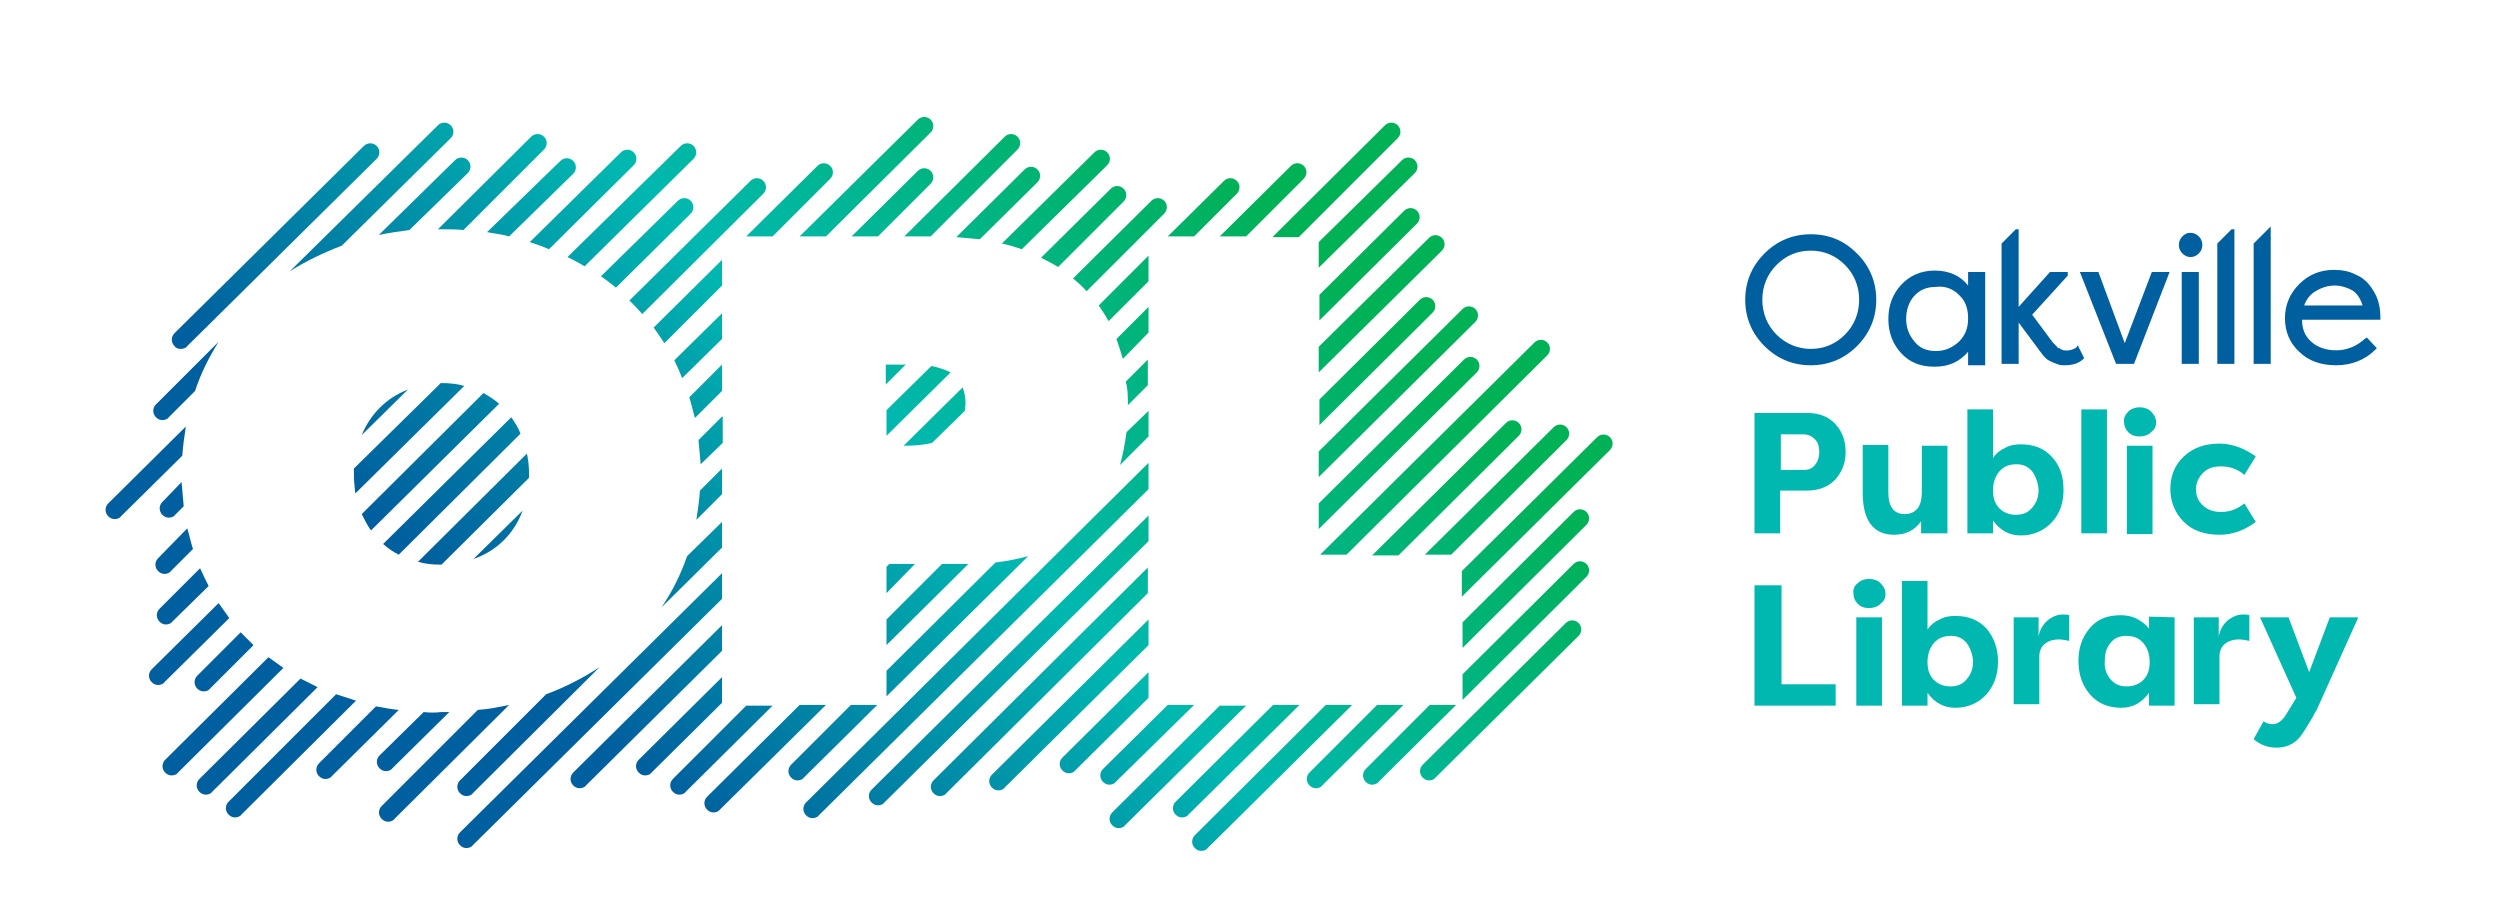 <?xml version="1.0" encoding="utf-8"?>
<!-- Generator: Adobe Illustrator 27.8.1, SVG Export Plug-In . SVG Version: 6.00 Build 0)  -->
<svg version="1.1" id="Layer_1" xmlns="http://www.w3.org/2000/svg" xmlns:xlink="http://www.w3.org/1999/xlink" x="0px" y="0px"
	 viewBox="0 0 351.1 127.4" style="enable-background:new 0 0 351.1 127.4;" xml:space="preserve">
<style type="text/css">
	.st0{fill:#00B8B0;}
	.st1{fill-rule:evenodd;clip-rule:evenodd;fill:#00B8B0;}
	.st2{fill:#005F9E;}
	.st3{fill-rule:evenodd;clip-rule:evenodd;fill:#005F9E;}
	.st4{fill-rule:evenodd;clip-rule:evenodd;fill:url(#Path_00000023283096981222549650000002683700420439573910_);}
	.st5{fill-rule:evenodd;clip-rule:evenodd;fill:url(#Path_00000101099060341434847950000008337425107888800684_);}
	.st6{fill-rule:evenodd;clip-rule:evenodd;fill:url(#Path_00000137108805492222446960000017497887000291777214_);}
	.st7{fill-rule:evenodd;clip-rule:evenodd;fill:url(#Path_00000004534115596312279300000009035324653075455930_);}
	.st8{fill-rule:evenodd;clip-rule:evenodd;fill:url(#Path_00000106829620465454398990000005660570401221776770_);}
	.st9{fill-rule:evenodd;clip-rule:evenodd;fill:url(#Path_00000016046889104674509320000008039746299764688573_);}
	.st10{fill-rule:evenodd;clip-rule:evenodd;fill:url(#Path_00000069365028799896427790000002518064683133116552_);}
	.st11{fill-rule:evenodd;clip-rule:evenodd;fill:url(#Path_00000136405159837039376760000012037246357341148350_);}
	.st12{fill-rule:evenodd;clip-rule:evenodd;fill:url(#Path_00000005253155890499954860000012107922850803391669_);}
	.st13{fill-rule:evenodd;clip-rule:evenodd;fill:url(#Path_00000142147647554807098930000005034092655950944183_);}
	.st14{fill-rule:evenodd;clip-rule:evenodd;fill:url(#Path_00000057109617265067602760000002564741450093577890_);}
	.st15{fill-rule:evenodd;clip-rule:evenodd;fill:url(#Path_00000148643192176738005160000013633526346085647005_);}
	.st16{fill-rule:evenodd;clip-rule:evenodd;fill:url(#Path_00000018217285339996567620000005202843758571832231_);}
	.st17{fill-rule:evenodd;clip-rule:evenodd;fill:url(#Path_00000111171122100640584350000007682009341402133430_);}
	.st18{fill-rule:evenodd;clip-rule:evenodd;fill:url(#Path_00000117671121960594157060000002486445238807227017_);}
	.st19{fill-rule:evenodd;clip-rule:evenodd;fill:url(#Path_00000031173888399086304980000009442518077486585999_);}
	.st20{fill-rule:evenodd;clip-rule:evenodd;fill:url(#Path_00000109025883385960197660000014644117329179048618_);}
	.st21{fill-rule:evenodd;clip-rule:evenodd;fill:url(#Path_00000060739494107436937980000017056105215627639739_);}
	.st22{fill-rule:evenodd;clip-rule:evenodd;fill:url(#Path_00000080913161386037389080000013117720831935563656_);}
	.st23{fill-rule:evenodd;clip-rule:evenodd;fill:url(#Path_00000018917453476033503760000007370947284271152552_);}
	.st24{fill-rule:evenodd;clip-rule:evenodd;fill:url(#Path_00000176041898009271169800000003786156905694748574_);}
	.st25{fill-rule:evenodd;clip-rule:evenodd;fill:url(#Path_00000140727370098489878790000009208384861238344112_);}
	.st26{fill-rule:evenodd;clip-rule:evenodd;fill:url(#Path_00000027601969817443093180000003993542332882476718_);}
	.st27{fill-rule:evenodd;clip-rule:evenodd;fill:url(#Path_00000116197951564759056650000000891321184074729881_);}
	.st28{fill-rule:evenodd;clip-rule:evenodd;fill:url(#Path_00000029725570759318963960000014049547600012798100_);}
	.st29{fill-rule:evenodd;clip-rule:evenodd;fill:url(#Path_00000168095231175399477320000014517519187311722430_);}
	.st30{fill-rule:evenodd;clip-rule:evenodd;fill:url(#Path_00000106124052507572124170000016136894885832817073_);}
	.st31{fill-rule:evenodd;clip-rule:evenodd;fill:url(#Path_00000114775579788707695320000009306061724646311076_);}
	.st32{fill-rule:evenodd;clip-rule:evenodd;fill:url(#Path_00000094576916970113162220000017936392713289541259_);}
	.st33{fill-rule:evenodd;clip-rule:evenodd;fill:url(#Path_00000147222498004254963220000015663213359178666901_);}
	.st34{fill-rule:evenodd;clip-rule:evenodd;fill:url(#Path_00000096039705621720054930000003715845409986648468_);}
	.st35{fill-rule:evenodd;clip-rule:evenodd;fill:url(#Path_00000169553625152972480490000009680563210551325336_);}
	.st36{fill-rule:evenodd;clip-rule:evenodd;fill:url(#Path_00000137848297210716950310000011023780416090059421_);}
	.st37{fill-rule:evenodd;clip-rule:evenodd;fill:url(#Path_00000181055206072037165850000003845296448187788965_);}
	.st38{fill-rule:evenodd;clip-rule:evenodd;fill:url(#Path_00000060019988548108677710000016745399056078092937_);}
	.st39{fill-rule:evenodd;clip-rule:evenodd;fill:url(#Path_00000092448031316988412650000002807679790171734932_);}
	.st40{fill-rule:evenodd;clip-rule:evenodd;fill:url(#Path_00000111186820145116889160000008886033141426172339_);}
	.st41{fill-rule:evenodd;clip-rule:evenodd;fill:url(#Path_00000070808067261968100960000017780266221008768694_);}
	.st42{fill-rule:evenodd;clip-rule:evenodd;fill:url(#Path_00000021805851064101935210000017350460820731512449_);}
	.st43{fill-rule:evenodd;clip-rule:evenodd;fill:url(#Path_00000029033746203730700960000015882511441765485735_);}
	.st44{fill-rule:evenodd;clip-rule:evenodd;fill:url(#Path_00000183962574481198851250000013557941530994587806_);}
	.st45{fill-rule:evenodd;clip-rule:evenodd;fill:url(#Path_00000008147008164323289060000014145905376906526134_);}
	.st46{fill-rule:evenodd;clip-rule:evenodd;fill:url(#Path_00000013883930882754503720000013380583947426673032_);}
	.st47{fill-rule:evenodd;clip-rule:evenodd;fill:url(#Path_00000072272426049373868280000002390270782909958303_);}
	.st48{fill-rule:evenodd;clip-rule:evenodd;fill:url(#Path_00000171719873317477991260000012744650613138645160_);}
	.st49{fill-rule:evenodd;clip-rule:evenodd;fill:url(#Path_00000117677171935445675200000009154580127318680468_);}
	.st50{fill-rule:evenodd;clip-rule:evenodd;fill:url(#Path_00000152242862446855175660000012956193135002784662_);}
	.st51{fill-rule:evenodd;clip-rule:evenodd;fill:url(#Path_00000035494449167342585880000002151525479679219103_);}
	.st52{fill-rule:evenodd;clip-rule:evenodd;fill:url(#Path_00000157301719057046338450000006862095289716780219_);}
	.st53{fill-rule:evenodd;clip-rule:evenodd;fill:url(#Path_00000049919885922361367330000000651578839131175080_);}
	.st54{fill-rule:evenodd;clip-rule:evenodd;fill:url(#Path_00000122697610197008384480000010899223696963606915_);}
	.st55{fill-rule:evenodd;clip-rule:evenodd;fill:url(#Path_00000099638521833343753260000008062583524150917028_);}
	.st56{fill-rule:evenodd;clip-rule:evenodd;fill:url(#Path_00000019675004160848383960000008251797586617059209_);}
	.st57{fill-rule:evenodd;clip-rule:evenodd;fill:url(#Path_00000151544752372934379020000009014161194460048278_);}
	.st58{fill-rule:evenodd;clip-rule:evenodd;fill:url(#Path_00000046332332670370857560000015161804923129413276_);}
	.st59{fill-rule:evenodd;clip-rule:evenodd;fill:url(#Path_00000109007358975896021940000000834376096503113614_);}
	.st60{fill-rule:evenodd;clip-rule:evenodd;fill:url(#Path_00000101794062434892364350000008365994791513126288_);}
	.st61{fill-rule:evenodd;clip-rule:evenodd;fill:url(#Path_00000134239752446278464750000014011799282825662625_);}
	.st62{fill-rule:evenodd;clip-rule:evenodd;fill:url(#Path_00000183221826222248095000000008594878643129578421_);}
	.st63{fill-rule:evenodd;clip-rule:evenodd;fill:url(#Path_00000142860818385367186110000011572074672758024375_);}
	.st64{fill-rule:evenodd;clip-rule:evenodd;fill:url(#Path_00000106832788331397705480000016721251929591635844_);}
	.st65{fill-rule:evenodd;clip-rule:evenodd;fill:url(#Path_00000050657565210623120690000006164319240735327878_);}
	.st66{fill-rule:evenodd;clip-rule:evenodd;fill:url(#Path_00000153666734915820275480000007661184759735345568_);}
	.st67{fill-rule:evenodd;clip-rule:evenodd;fill:url(#Path_00000121268534697626612590000016886423416513172664_);}
	.st68{fill-rule:evenodd;clip-rule:evenodd;fill:url(#Path_00000123440195040878008720000006197473114804665017_);}
	.st69{fill-rule:evenodd;clip-rule:evenodd;fill:url(#Path_00000070109684912257958840000002241960009010066358_);}
	.st70{fill-rule:evenodd;clip-rule:evenodd;fill:url(#Path_00000136377819913794688510000016566131828666847389_);}
	.st71{fill-rule:evenodd;clip-rule:evenodd;fill:url(#Path_00000172441622786920070940000015503394285122633099_);}
	.st72{fill-rule:evenodd;clip-rule:evenodd;fill:url(#Path_00000110470818839235117680000010730369651931976584_);}
	.st73{fill-rule:evenodd;clip-rule:evenodd;fill:url(#Path_00000114760186688758693970000011754588759701763220_);}
	.st74{fill-rule:evenodd;clip-rule:evenodd;fill:url(#Path_00000150079156837449616690000000061171823674781067_);}
	.st75{fill-rule:evenodd;clip-rule:evenodd;fill:url(#Path_00000061443021934278848880000013883706526665206678_);}
	.st76{fill-rule:evenodd;clip-rule:evenodd;fill:url(#Path_00000065780155515915359230000001319079161886817698_);}
	.st77{fill-rule:evenodd;clip-rule:evenodd;fill:url(#Path_00000080166160791241932080000012460789544779536797_);}
	.st78{fill-rule:evenodd;clip-rule:evenodd;fill:url(#Path_00000117662181445596418490000014517515841251584921_);}
	.st79{fill-rule:evenodd;clip-rule:evenodd;fill:url(#Path_00000035516537034990346580000000075881243319084442_);}
	.st80{fill-rule:evenodd;clip-rule:evenodd;fill:url(#Path_00000130647114452172646980000009680464182025507216_);}
	.st81{fill-rule:evenodd;clip-rule:evenodd;fill:url(#Path_00000173154142608949057250000010328619811656974505_);}
	.st82{fill-rule:evenodd;clip-rule:evenodd;fill:url(#Path_00000062155961606987744350000015671131478077020081_);}
	.st83{fill-rule:evenodd;clip-rule:evenodd;fill:url(#Path_00000170969784375352390490000004119484686539253661_);}
	.st84{fill-rule:evenodd;clip-rule:evenodd;fill:url(#Path_00000000939854645816011710000013370243332125841036_);}
	.st85{fill-rule:evenodd;clip-rule:evenodd;fill:url(#Path_00000002367445762687663260000011941694125660136382_);}
	.st86{fill-rule:evenodd;clip-rule:evenodd;fill:url(#Path_00000162326311826552766760000010606302016324599705_);}
	.st87{fill-rule:evenodd;clip-rule:evenodd;fill:url(#Path_00000172405382270887016810000016785590497318501510_);}
	.st88{fill-rule:evenodd;clip-rule:evenodd;fill:url(#Path_00000011723005298127250290000008287519457989943439_);}
	.st89{fill-rule:evenodd;clip-rule:evenodd;fill:url(#Path_00000120539938581939042490000002253061182299930013_);}
</style>
<g id="OPL-Desktop---Mobile">
	<g id="Style-Guide" transform="translate(-202, -396)">
		<g id="Logo-_x2F_-master-logo" transform="translate(202, 396)">
			<g id="OPL-Logo">
				<g id="Group" transform="translate(154, 10)">
					<g transform="translate(1, 17)">
						<path id="Shape" class="st0" d="M91.4,47.9V31h7.4c1.7,0,3,0.5,4,1.6c1,1.1,1.4,2.4,1.4,3.9c0,1.5-0.5,2.8-1.5,3.9
							c-1,1-2.3,1.5-4,1.5h-3.7v6L91.4,47.9L91.4,47.9z M98.3,39c0.7,0,1.2-0.2,1.6-0.7c0.4-0.5,0.6-1.1,0.6-1.8
							c0-0.8-0.2-1.4-0.6-1.8S99,34,98.3,34h-3.2v5H98.3z"/>
						<path id="Path" class="st1" d="M118.4,47.9h-3.6v-1.7c-0.9,1.3-2.2,1.9-3.8,1.9c-2.9,0-4.4-2-4.4-5.9v-6.7h3.6v6.7
							c0,2,0.8,3,2.3,3c0.8,0,1.4-0.3,1.8-0.8s0.6-1.3,0.6-2.2v-6.6h3.6V47.9z"/>
						<path id="Shape_00000181069405152594650070000015195618376203648147_" class="st0" d="M133.2,46.3c-1.1,1.2-2.6,1.9-4.4,1.9
							c-1.6,0-2.9-0.7-3.9-2.1v1.8h-3.6V30.5h3.6v6.8c0.4-0.6,1-1.1,1.7-1.4c0.7-0.4,1.5-0.5,2.2-0.5c1.9,0,3.3,0.6,4.4,1.8
							s1.6,2.7,1.6,4.6C134.8,43.6,134.3,45.1,133.2,46.3z M130.4,39.2c-0.6-0.7-1.3-1-2.2-1c-1,0-1.8,0.3-2.4,1s-0.9,1.6-0.9,2.7
							c0,1.1,0.3,1.9,0.9,2.5s1.4,0.9,2.3,0.9c1,0,1.7-0.3,2.3-1c0.6-0.7,0.9-1.5,0.9-2.5C131.2,40.7,130.9,39.9,130.4,39.2z"/>
						<polygon id="Path_00000071519218294482647290000014551738417010653575_" class="st1" points="137.3,47.9 137.3,30.5 
							140.9,30.5 140.9,47.9 						"/>
						<path id="Shape_00000031928208519293579780000007557314117537399992_" class="st0" d="M143.9,30.8c0.4-0.4,1-0.6,1.6-0.6
							c0.6,0,1.2,0.2,1.6,0.6c0.4,0.4,0.7,0.9,0.7,1.5c0,0.6-0.2,1-0.7,1.4c-0.4,0.4-1,0.6-1.6,0.6c-0.7,0-1.2-0.2-1.6-0.6
							c-0.4-0.4-0.6-0.9-0.6-1.4C143.2,31.7,143.5,31.2,143.9,30.8z M143.7,47.9V35.6h3.6v12.4H143.7z"/>
						<path id="Path_00000088111535930041240260000004624935101175028358_" class="st1" d="M151.7,37.1c1.3-1.2,2.9-1.8,5-1.8
							c1.7,0,3.4,0.6,5.1,1.8l-1.6,2.6c-0.9-0.8-2-1.2-3.3-1.2c-1.1,0-1.9,0.3-2.5,0.9c-0.6,0.6-1,1.4-1,2.3c0,0.9,0.3,1.7,1,2.3
							c0.6,0.6,1.5,0.9,2.5,0.9c1.3,0,2.3-0.4,3.3-1.2l1.6,2.6c-1.6,1.2-3.3,1.8-5.1,1.8c-2.1,0-3.8-0.6-5-1.8s-1.9-2.8-1.9-4.6
							C149.8,39.9,150.4,38.3,151.7,37.1z"/>
					</g>
					<g transform="translate(1, 33)">
						<polygon id="Path_00000008845066926459699280000004028080189824842681_" class="st1" points="102.8,53.1 102.8,56.1 
							91.4,56.1 91.4,39.2 95.2,39.2 95.2,53.1 						"/>
						<path id="Shape_00000011006825896537847990000006321418365449962123_" class="st0" d="M105.9,38.9c0.4-0.4,1-0.6,1.6-0.6
							c0.6,0,1.2,0.2,1.6,0.6c0.4,0.4,0.7,0.9,0.7,1.5c0,0.6-0.2,1-0.7,1.4c-0.4,0.4-1,0.6-1.6,0.6c-0.7,0-1.2-0.2-1.6-0.6
							c-0.4-0.4-0.6-0.9-0.6-1.4C105.2,39.8,105.4,39.3,105.9,38.9z M105.7,56.1V43.7h3.6v12.4H105.7z"/>
						<path id="Shape_00000120548829237786273420000002623193755202836115_" class="st0" d="M124,54.5c-1.1,1.2-2.6,1.9-4.4,1.9
							c-1.6,0-2.9-0.7-3.9-2.1v1.8h-3.6V38.6h3.6v6.8c0.4-0.6,1-1.1,1.7-1.4c0.7-0.4,1.5-0.5,2.2-0.5c1.9,0,3.3,0.6,4.4,1.8
							c1,1.2,1.6,2.7,1.6,4.6C125.6,51.7,125.1,53.2,124,54.5z M121.2,47.3c-0.6-0.7-1.3-1-2.2-1c-1,0-1.8,0.3-2.4,1
							c-0.6,0.7-0.9,1.6-0.9,2.7c0,1.1,0.3,1.9,0.9,2.5c0.6,0.6,1.4,0.9,2.3,0.9c1,0,1.7-0.3,2.3-1c0.6-0.7,0.9-1.5,0.9-2.6
							C122,48.8,121.7,48,121.2,47.3z"/>
						<path id="Path_00000171691962614175366370000007348051363769287568_" class="st1" d="M131.3,46.4c0.1-0.7,0.4-1.3,0.8-1.8
							c0.4-0.5,0.9-0.8,1.3-1c0.4-0.2,0.9-0.3,1.3-0.3c0.3,0,0.6,0,0.9,0.1V47c-0.5-0.1-1-0.2-1.5-0.2c-0.7,0-1.4,0.2-1.9,0.6
							c-0.5,0.4-0.8,1-0.8,1.8v6.7h-3.6V43.7h3.5V46.4L131.3,46.4z"/>
						<path id="Shape_00000023271973750046979520000013318530425295732110_" class="st0" d="M150.4,43.7v12.4h-3.6v-1.8
							c-1,1.4-2.3,2.1-3.9,2.1c-1.8,0-3.3-0.6-4.4-1.9s-1.6-2.8-1.6-4.7c0-1.8,0.5-3.3,1.6-4.6s2.5-1.8,4.4-1.8
							c0.8,0,1.6,0.2,2.2,0.5c0.7,0.4,1.3,0.8,1.7,1.4v-1.7L150.4,43.7L150.4,43.7z M141.4,52.4c0.6,0.7,1.3,1,2.3,1
							c0.9,0,1.7-0.3,2.3-0.9c0.6-0.6,0.9-1.4,0.9-2.5c0-1.1-0.3-2-0.9-2.7s-1.4-1-2.4-1c-0.9,0-1.7,0.3-2.2,1
							c-0.6,0.7-0.8,1.5-0.8,2.5C140.5,50.8,140.8,51.7,141.4,52.4z"/>
						<path id="Path_00000077312678801816726710000002920611782921579669_" class="st1" d="M156.6,46.4c0.1-0.7,0.4-1.3,0.8-1.8
							c0.4-0.5,0.9-0.8,1.3-1s0.9-0.3,1.3-0.3c0.3,0,0.6,0,0.9,0.1V47c-0.5-0.1-1-0.2-1.5-0.2c-0.7,0-1.4,0.2-1.9,0.6
							c-0.5,0.4-0.8,1-0.8,1.8v6.7h-3.6V43.7h3.5V46.4L156.6,46.4z"/>
						<path id="Path_00000073685858088631024950000001562001782586726036_" class="st1" d="M176.2,43.7h-4l-2.9,7.7l-2.9-7.7h-4
							l5.1,11.3l0,0l0,0l-1.6,2.6c-0.5,0.7-1.1,1.1-1.7,1.1c-0.5,0-0.9-0.1-1.3-0.4l-1.4,2.5c0.9,0.8,2,1.2,3.2,1.2
							c0.6,0,1.2-0.1,1.7-0.3c0.7-0.3,1.2-0.7,1.7-1.3c0-0.1,0.1-0.1,0.1-0.2c0,0,0.1-0.1,0.1-0.1c0.5-0.7,1-1.6,1.5-2.4
							c0.2-0.4,0.4-0.8,0.6-1.1c0,0,0,0,0,0L176.2,43.7L176.2,43.7L176.2,43.7z"/>
					</g>
					<g>
						<path id="Shape_00000088826180125752747280000005363755931117965185_" class="st2" d="M100.3,22.9c-2.5,0-4.7,0.9-6.5,2.7
							c-1.8,1.8-2.7,4-2.7,6.5s0.9,4.7,2.7,6.5c1.8,1.8,4,2.7,6.5,2.7c2.5,0,4.7-0.9,6.5-2.7c1.8-1.8,2.7-4,2.7-6.5
							s-0.9-4.7-2.7-6.5C105,23.8,102.9,22.9,100.3,22.9z M107.1,32.1c0,1.9-0.7,3.6-2,4.9c-1.3,1.3-2.9,2-4.8,2
							c-1.8,0-3.5-0.7-4.8-2s-2-3-2-4.9s0.7-3.6,2-4.9c1.3-1.3,2.9-2,4.8-2c1.9,0,3.5,0.7,4.8,2C106.4,28.5,107.1,30.2,107.1,32.1z"
							/>
						<path id="Shape_00000156545707672860594430000000069725236919406237_" class="st2" d="M122.4,30.1c-1.1-1.4-2.7-2.1-4.7-2.1
							c-1.9,0-3.5,0.7-4.7,2c-1.2,1.3-1.8,2.9-1.8,4.8s0.6,3.5,1.8,4.8c1.2,1.3,2.7,1.9,4.7,1.9c2,0,3.5-0.7,4.7-2.1v1.9h2.4V28.2
							h-2.4V30.1z M121.1,31.4c0.9,0.8,1.3,1.9,1.3,3.3s-0.4,2.4-1.3,3.3c-0.9,0.8-1.9,1.3-3.2,1.3c-1.3,0-2.3-0.4-3-1.3
							c-0.8-0.9-1.2-2-1.2-3.2c0-1.3,0.4-2.4,1.1-3.2c0.8-0.9,1.8-1.3,3-1.3C119.2,30.1,120.3,30.6,121.1,31.4z"/>
						<path id="Path_00000059271811764052135900000015517227099028974492_" class="st3" d="M137.6,38.8c-0.4,0.3-1.1,0.5-1.7,0.4
							c-0.1,0-0.2,0-0.3-0.1c-0.1,0-0.2,0-0.2-0.1c-0.1-0.1-0.2-0.1-0.3-0.1c0,0-0.1,0-0.2-0.2l-0.2-0.2c0,0-0.1-0.1-0.2-0.2
							c-0.1-0.1-0.2-0.2-0.2-0.2l-2.9-3.9l5-5.5v-0.5h-2.5l-4.4,4.9V22.5v-0.3h-0.4l-2,2v16.9h2.4v-5.8l3.2,4.3
							c0.1,0.1,0.2,0.3,0.4,0.5c0.2,0.2,0.4,0.4,0.6,0.5c0.2,0.1,0.4,0.2,0.6,0.3c0.3,0.1,0.5,0.2,0.8,0.3c0.3,0.1,0.6,0.1,0.9,0.1
							c1.1,0,2-0.3,2.6-0.9l0.1-0.1l-0.9-1.8L137.6,38.8z"/>
						<polygon id="Path_00000088822544551558525070000004908934808050792838_" class="st3" points="144.4,38.2 140.7,28.2 
							138.1,28.2 143.1,40.9 143.2,41.1 145.7,41.1 150.7,28.2 148.2,28.2 						"/>
						<rect id="Rectangle" x="152.4" y="28.2" class="st3" width="2.4" height="12.9"/>
						<path id="Path_00000095304024834341121530000010042347370250371743_" class="st3" d="M153.6,22.7c-0.5,0-0.8,0.2-1.1,0.5
							c-0.3,0.3-0.5,0.7-0.5,1.2s0.2,0.9,0.5,1.2c0.3,0.3,0.7,0.5,1.1,0.5c0.4,0,0.8-0.1,1.2-0.5c0.3-0.3,0.5-0.7,0.5-1.2
							s-0.2-0.9-0.5-1.2C154.4,22.8,154,22.7,153.6,22.7z"/>
						<polygon id="Path_00000134938700814964758730000008596105845073487526_" class="st3" points="159.4,22.2 157.4,24.2 
							157.4,41.1 159.8,41.1 159.8,22.5 159.8,22.2 						"/>
						<polygon id="Path_00000015345253601541869680000011229075776846277014_" class="st3" points="162.5,41.1 164.9,41.1 
							164.9,21.8 162.5,24.2 						"/>
						<path id="Shape_00000132778869274376610960000013836447867618929314_" class="st2" d="M178.1,37.6c-1.1,1-2.5,1.6-4,1.6
							c-1.4,0-2.6-0.4-3.5-1.2s-1.3-1.8-1.3-3.1h11v-0.3c0-1.5-0.3-2.7-1-3.8c-0.6-1-1.4-1.8-2.4-2.2c-0.9-0.5-2-0.7-3.1-0.7
							c-2,0-3.6,0.7-4.9,2c-1.3,1.3-2,2.9-2,4.8c0,1.9,0.7,3.5,2,4.7c1.3,1.3,3.1,1.9,5.2,1.9c2.2,0,4.1-0.8,5.5-2.2l0.2-0.2
							l-1.4-1.5L178.1,37.6z M169.6,32.9c0.3-0.9,0.9-1.6,1.6-2c0.8-0.5,1.7-0.8,2.7-0.8c0.9,0,1.8,0.3,2.5,0.7
							c0.6,0.4,1.1,1.1,1.4,2.1H169.6z"/>
					</g>
				</g>
				<g id="Group_00000140736221229967630260000009132759558163551407_">
					
						<linearGradient id="Path_00000091713329662556122140000004711515587320342677_" gradientUnits="userSpaceOnUse" x1="-743.428" y1="581.601" x2="-739.112" y2="585.878" gradientTransform="matrix(19.453 0 0 -19.276 14488.377 11257.324)">
						<stop  offset="0" style="stop-color:#005F9E"/>
						<stop  offset="0.5" style="stop-color:#00B8B0"/>
						<stop  offset="1" style="stop-color:#00B156"/>
					</linearGradient>
					
						<path id="Path_00000029749418294250859580000000321207940215223688_" style="fill-rule:evenodd;clip-rule:evenodd;fill:url(#Path_00000091713329662556122140000004711515587320342677_);" d="
						M25.4,49c0.3,0,0.7-0.1,0.9-0.4l26.6-26.3c0.5-0.5,0.5-1.3,0-1.8c-0.5-0.5-1.3-0.5-1.8,0L24.5,46.8c-0.5,0.5-0.5,1.3,0,1.8
						C24.7,48.9,25,49,25.4,49z"/>
					
						<linearGradient id="Path_00000176757956412172225090000014740901310233469881_" gradientUnits="userSpaceOnUse" x1="-653.476" y1="540.002" x2="-643.831" y2="551.47" gradientTransform="matrix(6.156 0 0 -7.32 4051.874 4002.587)">
						<stop  offset="0" style="stop-color:#005F9E"/>
						<stop  offset="0.5" style="stop-color:#00B8B0"/>
						<stop  offset="1" style="stop-color:#00B156"/>
					</linearGradient>
					
						<path id="Path_00000062184408339063101330000003543442407256630160_" style="fill-rule:evenodd;clip-rule:evenodd;fill:url(#Path_00000176757956412172225090000014740901310233469881_);" d="
						M21.9,56.8c-0.5,0.5-0.5,1.3,0,1.8c0.3,0.3,0.6,0.4,0.9,0.4s0.7-0.1,0.9-0.4l3.7-3.7c0.8-2.5,2-4.8,3.3-6.9L21.9,56.8z"/>
					
						<linearGradient id="Path_00000005249606583878812670000018319775035652574909_" gradientUnits="userSpaceOnUse" x1="-732.679" y1="571.245" x2="-727.191" y2="576.249" gradientTransform="matrix(15.296 0 0 -13.946 11237.672 8012.963)">
						<stop  offset="0" style="stop-color:#005F9E"/>
						<stop  offset="0.5" style="stop-color:#00B8B0"/>
						<stop  offset="1" style="stop-color:#00B156"/>
					</linearGradient>
					
						<path id="Path_00000000912092280718889240000010306833384211304093_" style="fill-rule:evenodd;clip-rule:evenodd;fill:url(#Path_00000005249606583878812670000018319775035652574909_);" d="
						M63.3,19.4c0.5-0.5,0.5-1.3,0-1.8c-0.5-0.5-1.3-0.5-1.8,0L40.7,38.1c2.2-1.4,4.7-2.6,7.3-3.6L63.3,19.4z"/>
					
						<linearGradient id="Path_00000144302816070051556760000010974337850294052759_" gradientUnits="userSpaceOnUse" x1="-676.41" y1="551.106" x2="-668.016" y2="560.788" gradientTransform="matrix(7.516 0 0 -8.67 5114.757 4831.749)">
						<stop  offset="0" style="stop-color:#005F9E"/>
						<stop  offset="0.5" style="stop-color:#00B8B0"/>
						<stop  offset="1" style="stop-color:#00B156"/>
					</linearGradient>
					
						<path id="Path_00000130606238679120097020000015718720107664211128_" style="fill-rule:evenodd;clip-rule:evenodd;fill:url(#Path_00000144302816070051556760000010974337850294052759_);" d="
						M15.2,70.7c-0.5,0.5-0.5,1.3,0,1.8c0.3,0.3,0.6,0.4,0.9,0.4c0.3,0,0.7-0.1,0.9-0.4l8.6-8.5c0.1-1.4,0.3-2.8,0.5-4.1L15.2,70.7z
						"/>
					
						<linearGradient id="Path_00000107581369034682407870000012334394272924996491_" gradientUnits="userSpaceOnUse" x1="-692.589" y1="537.952" x2="-682.823" y2="546.252" gradientTransform="matrix(8.596 0 0 -7.306 5987.904 3976.955)">
						<stop  offset="0" style="stop-color:#005F9E"/>
						<stop  offset="0.5" style="stop-color:#00B8B0"/>
						<stop  offset="1" style="stop-color:#00B156"/>
					</linearGradient>
					
						<path id="Path_00000129193476400376022670000004653885328306650810_" style="fill-rule:evenodd;clip-rule:evenodd;fill:url(#Path_00000107581369034682407870000012334394272924996491_);" d="
						M65.7,24.3c0.5-0.5,0.5-1.3,0-1.8c-0.5-0.5-1.3-0.5-1.8,0L53.2,33c1.4-0.3,2.9-0.5,4.3-0.7L65.7,24.3z"/>
					
						<linearGradient id="Path_00000001653438414532193020000014358670051988391318_" gradientUnits="userSpaceOnUse" x1="-707.306" y1="550.378" x2="-699.081" y2="557.611" gradientTransform="matrix(10.206 0 0 -8.976 7256.945 4990.67)">
						<stop  offset="0" style="stop-color:#005F9E"/>
						<stop  offset="0.5" style="stop-color:#00B8B0"/>
						<stop  offset="1" style="stop-color:#00B156"/>
					</linearGradient>
					
						<path id="Path_00000181073115117367262780000017471107733130965675_" style="fill-rule:evenodd;clip-rule:evenodd;fill:url(#Path_00000001653438414532193020000014358670051988391318_);" d="
						M65.1,32.3L76.4,21c0.5-0.5,0.5-1.3,0-1.8c-0.5-0.5-1.3-0.5-1.8,0l-13.1,13c0.2,0,0.3,0,0.5,0C63,32.2,64,32.2,65.1,32.3z"/>
					
						<linearGradient id="Path_00000022558055289769127250000017080283344310990015_" gradientUnits="userSpaceOnUse" x1="-430.684" y1="458.447" x2="-413.06" y2="483.886" gradientTransform="matrix(2.286 0 0 -3.3 1015.37 1570.274)">
						<stop  offset="0" style="stop-color:#005F9E"/>
						<stop  offset="0.5" style="stop-color:#00B8B0"/>
						<stop  offset="1" style="stop-color:#00B156"/>
					</linearGradient>
					
						<path id="Path_00000080886847198928766810000012262176903094943108_" style="fill-rule:evenodd;clip-rule:evenodd;fill:url(#Path_00000022558055289769127250000017080283344310990015_);" d="
						M22.8,70.5c-0.5,0.5-0.5,1.3,0,1.8c0.3,0.3,0.6,0.4,0.9,0.4c0.3,0,0.7-0.1,0.9-0.4l1.2-1.2c-0.1-1.1-0.2-2.2-0.3-3.4L22.8,70.5
						z"/>
					
						<linearGradient id="Path_00000111190691475096981900000014824775318193271218_" gradientUnits="userSpaceOnUse" x1="-689.35" y1="537.647" x2="-679.207" y2="546.699" gradientTransform="matrix(8.276 0 0 -7.386 5746.933 4025.661)">
						<stop  offset="0" style="stop-color:#005F9E"/>
						<stop  offset="0.5" style="stop-color:#00B8B0"/>
						<stop  offset="1" style="stop-color:#00B156"/>
					</linearGradient>
					
						<path id="Path_00000132792876683503544410000002556892849718639793_" style="fill-rule:evenodd;clip-rule:evenodd;fill:url(#Path_00000111190691475096981900000014824775318193271218_);" d="
						M80.5,24.4c0.5-0.5,0.5-1.3,0-1.8c-0.5-0.5-1.3-0.5-1.8,0L68.4,32.6c1,0.2,2.1,0.3,3.1,0.6L80.5,24.4z"/>
					
						<linearGradient id="Path_00000021102642578403441020000002587711360263248825_" gradientUnits="userSpaceOnUse" x1="-556.058" y1="492.113" x2="-539.483" y2="511.866" gradientTransform="matrix(3.566 0 0 -4.25 2019.48 2152.534)">
						<stop  offset="0" style="stop-color:#005F9E"/>
						<stop  offset="0.5" style="stop-color:#00B8B0"/>
						<stop  offset="1" style="stop-color:#00B156"/>
					</linearGradient>
					
						<path id="Path_00000140733885050119482050000008740242506783141561_" style="fill-rule:evenodd;clip-rule:evenodd;fill:url(#Path_00000021102642578403441020000002587711360263248825_);" d="
						M22.2,78.4c-0.5,0.5-0.5,1.3,0,1.8c0.3,0.3,0.6,0.4,0.9,0.4s0.7-0.1,0.9-0.4l3.1-3.1c-0.3-0.9-0.5-1.9-0.8-2.9L22.2,78.4z"/>
					
						<linearGradient id="Path_00000048493382583659227500000004002296662965441161_" gradientUnits="userSpaceOnUse" x1="-598.693" y1="488.898" x2="-579.305" y2="508.061" gradientTransform="matrix(4.33 0 0 -4.28 2638.158 2157.733)">
						<stop  offset="0" style="stop-color:#005F9E"/>
						<stop  offset="0.5" style="stop-color:#00B8B0"/>
						<stop  offset="1" style="stop-color:#00B156"/>
					</linearGradient>
					
						<path id="Path_00000077290772256530010830000017752144311086174363_" style="fill-rule:evenodd;clip-rule:evenodd;fill:url(#Path_00000048493382583659227500000004002296662965441161_);" d="
						M50.8,61.1l6.5-6.4C54.2,55.9,52,58.2,50.8,61.1z"/>
					
						<linearGradient id="Path_00000083771114598448773190000006861821373362272645_" gradientUnits="userSpaceOnUse" x1="-615.319" y1="514.44" x2="-600.615" y2="530.399" gradientTransform="matrix(4.846 0 0 -5.26 3024.17 2770.663)">
						<stop  offset="0" style="stop-color:#005F9E"/>
						<stop  offset="0.5" style="stop-color:#00B8B0"/>
						<stop  offset="1" style="stop-color:#00B156"/>
					</linearGradient>
					
						<path id="Path_00000083788375521841481190000014140047854809255824_" style="fill-rule:evenodd;clip-rule:evenodd;fill:url(#Path_00000083771114598448773190000006861821373362272645_);" d="
						M22.4,85.5c-0.5,0.5-0.5,1.3,0,1.8c0.3,0.3,0.6,0.4,0.9,0.4s0.7-0.1,0.9-0.4l5.1-5c-0.4-0.8-0.8-1.6-1.2-2.5L22.4,85.5z"/>
					
						<linearGradient id="Path_00000086685438583146742180000008860614290183070353_" gradientUnits="userSpaceOnUse" x1="-705.645" y1="551.533" x2="-697.23" y2="559.382" gradientTransform="matrix(9.976 0 0 -9.306 7085.075 5192.888)">
						<stop  offset="0" style="stop-color:#005F9E"/>
						<stop  offset="0.5" style="stop-color:#00B8B0"/>
						<stop  offset="1" style="stop-color:#00B156"/>
					</linearGradient>
					
						<path id="Path_00000141452086051014348630000003125966187539989927_" style="fill-rule:evenodd;clip-rule:evenodd;fill:url(#Path_00000086685438583146742180000008860614290183070353_);" d="
						M89,23.2c0.5-0.5,0.5-1.3,0-1.8c-0.5-0.5-1.3-0.5-1.8,0L74.4,34c0.9,0.3,1.8,0.6,2.7,1L89,23.2z"/>
					
						<linearGradient id="Path_00000106133215252258259900000006172802023138021558_" gradientUnits="userSpaceOnUse" x1="-719.066" y1="562.06" x2="-712.08" y2="568.779" gradientTransform="matrix(12.016 0 0 -11.556 8689.565 6561.002)">
						<stop  offset="0" style="stop-color:#005F9E"/>
						<stop  offset="0.5" style="stop-color:#00B8B0"/>
						<stop  offset="1" style="stop-color:#00B156"/>
					</linearGradient>
					
						<path id="Path_00000041286147774333824680000012559283860257749687_" style="fill-rule:evenodd;clip-rule:evenodd;fill:url(#Path_00000106133215252258259900000006172802023138021558_);" d="
						M97.4,22.3c0.5-0.5,0.5-1.3,0-1.8c-0.5-0.5-1.3-0.5-1.8,0L79.7,36.1c0.8,0.4,1.6,0.8,2.4,1.3L97.4,22.3z"/>
					
						<linearGradient id="Path_00000036974145676660580590000017210950258245849739_" gradientUnits="userSpaceOnUse" x1="-706.413" y1="558.425" x2="-698.286" y2="566.543" gradientTransform="matrix(10.33 0 0 -10.32 7346.154 5831.445)">
						<stop  offset="0" style="stop-color:#005F9E"/>
						<stop  offset="0.5" style="stop-color:#00B8B0"/>
						<stop  offset="1" style="stop-color:#00B156"/>
					</linearGradient>
					
						<path id="Path_00000171716514067220544180000013063739628933854639_" style="fill-rule:evenodd;clip-rule:evenodd;fill:url(#Path_00000036974145676660580590000017210950258245849739_);" d="
						M62,53.8c0,0-0.1,0-0.1,0l-12.2,12c0,0.3,0,0.5,0,0.8c0,0.9,0.1,1.8,0.2,2.7l15.3-15.1C64.2,53.9,63.1,53.8,62,53.8z"/>
					
						<linearGradient id="Path_00000110470877333985722520000014216874266048304828_" gradientUnits="userSpaceOnUse" x1="-674.654" y1="543.799" x2="-663.9" y2="554.759" gradientTransform="matrix(7.516 0 0 -7.66 5118.807 4233.868)">
						<stop  offset="0" style="stop-color:#005F9E"/>
						<stop  offset="0.5" style="stop-color:#00B8B0"/>
						<stop  offset="1" style="stop-color:#00B156"/>
					</linearGradient>
					
						<path id="Path_00000181806225945596708460000016175504979198890678_" style="fill-rule:evenodd;clip-rule:evenodd;fill:url(#Path_00000110470877333985722520000014216874266048304828_);" d="
						M21.3,94c-0.5,0.5-0.5,1.3,0,1.8c0.3,0.3,0.6,0.4,0.9,0.4s0.7-0.1,0.9-0.4l9.1-9c-0.5-0.7-1-1.4-1.5-2.1L21.3,94z"/>
					
						<linearGradient id="Path_00000013899728235779610460000003296896043326474628_" gradientUnits="userSpaceOnUse" x1="-693.7" y1="544.95" x2="-684.024" y2="554.347" gradientTransform="matrix(8.676 0 0 -8.426 6071.467 4662.07)">
						<stop  offset="0" style="stop-color:#005F9E"/>
						<stop  offset="0.5" style="stop-color:#00B8B0"/>
						<stop  offset="1" style="stop-color:#00B156"/>
					</linearGradient>
					
						<path id="Path_00000105405253368312832090000017475454003330740105_" style="fill-rule:evenodd;clip-rule:evenodd;fill:url(#Path_00000013899728235779610460000003296896043326474628_);" d="
						M97,30c0.5-0.5,0.5-1.3,0-1.8c-0.5-0.5-1.3-0.5-1.8,0L84.4,38.8c0.7,0.5,1.4,1,2.1,1.6L97,30z"/>
					
						<linearGradient id="Path_00000148663288582062608730000010815799016035616911_" gradientUnits="userSpaceOnUse" x1="-636.031" y1="518.555" x2="-620.95" y2="533.512" gradientTransform="matrix(5.566 0 0 -5.52 3592.767 2934.829)">
						<stop  offset="0" style="stop-color:#005F9E"/>
						<stop  offset="0.5" style="stop-color:#00B8B0"/>
						<stop  offset="1" style="stop-color:#00B156"/>
					</linearGradient>
					
						<path id="Path_00000033365158839111791640000015174092533208947853_" style="fill-rule:evenodd;clip-rule:evenodd;fill:url(#Path_00000148663288582062608730000010815799016035616911_);" d="
						M27.7,94.9c-0.5,0.5-0.5,1.3,0,1.8c0.3,0.3,0.6,0.4,0.9,0.4c0.3,0,0.7-0.1,0.9-0.4l6.1-6.1c-0.6-0.6-1.2-1.2-1.8-1.8L27.7,94.9
						z"/>
					
						<linearGradient id="Path_00000119817534291189697010000014382350285686651789_" gradientUnits="userSpaceOnUse" x1="-721.65" y1="568.096" x2="-715.127" y2="574.619" gradientTransform="matrix(12.87 0 0 -12.87 9340.236 7383.61)">
						<stop  offset="0" style="stop-color:#005F9E"/>
						<stop  offset="0.5" style="stop-color:#00B8B0"/>
						<stop  offset="1" style="stop-color:#00B156"/>
					</linearGradient>
					
						<path id="Path_00000044145977183658554730000016465615732849200567_" style="fill-rule:evenodd;clip-rule:evenodd;fill:url(#Path_00000119817534291189697010000014382350285686651789_);" d="
						M67.9,55.2l-17.1,17c0.4,0.8,0.8,1.6,1.3,2.3l18-17.8C69.4,56.1,68.6,55.6,67.9,55.2z"/>
					
						<linearGradient id="Path_00000080189393151331144050000007549612537755374776_" gradientUnits="userSpaceOnUse" x1="-711.287" y1="563.318" x2="-703.895" y2="570.517" gradientTransform="matrix(11.356 0 0 -11.06 8133.676 6307.297)">
						<stop  offset="0" style="stop-color:#005F9E"/>
						<stop  offset="0.5" style="stop-color:#00B8B0"/>
						<stop  offset="1" style="stop-color:#00B156"/>
					</linearGradient>
					
						<path id="Path_00000057834621540123250180000012512161483764015293_" style="fill-rule:evenodd;clip-rule:evenodd;fill:url(#Path_00000080189393151331144050000007549612537755374776_);" d="
						M23.2,106.7c-0.5,0.5-0.5,1.3,0,1.8c0.3,0.3,0.6,0.4,0.9,0.4s0.7-0.1,0.9-0.4l14.8-14.7c-0.7-0.5-1.4-1-2.1-1.5L23.2,106.7z"/>
					
						<linearGradient id="Path_00000041287981044999160040000010562541362744275874_" gradientUnits="userSpaceOnUse" x1="-721.524" y1="567.958" x2="-715.001" y2="574.476" gradientTransform="matrix(12.87 0 0 -12.86 9342.286 7379.805)">
						<stop  offset="0" style="stop-color:#005F9E"/>
						<stop  offset="0.5" style="stop-color:#00B8B0"/>
						<stop  offset="1" style="stop-color:#00B156"/>
					</linearGradient>
					
						<path id="Path_00000176736219498084919140000017982406426109809574_" style="fill-rule:evenodd;clip-rule:evenodd;fill:url(#Path_00000041287981044999160040000010562541362744275874_);" d="
						M71.8,58.6l-18,17.8c0.7,0.6,1.4,1.1,2.2,1.5l17.1-17C72.8,60.1,72.3,59.3,71.8,58.6z"/>
					
						<linearGradient id="Path_00000016065489407555304890000012547930545248963728_" gradientUnits="userSpaceOnUse" x1="-722.804" y1="565.636" x2="-716.229" y2="572.165" gradientTransform="matrix(12.766 0 0 -12.676 9283.957 7245.618)">
						<stop  offset="0" style="stop-color:#005F9E"/>
						<stop  offset="0.5" style="stop-color:#00B8B0"/>
						<stop  offset="1" style="stop-color:#00B156"/>
					</linearGradient>
					
						<path id="Path_00000167373357436309832760000000169136730580145287_" style="fill-rule:evenodd;clip-rule:evenodd;fill:url(#Path_00000016065489407555304890000012547930545248963728_);" d="
						M107.2,27.2c0.5-0.5,0.5-1.3,0-1.8c-0.5-0.5-1.3-0.5-1.8,0l-17,16.8c0.6,0.6,1.2,1.2,1.8,1.9L107.2,27.2z"/>
					
						<linearGradient id="Path_00000172414467822438162830000001656019644980629178_" gradientUnits="userSpaceOnUse" x1="-722.291" y1="559.815" x2="-715.589" y2="565.805" gradientTransform="matrix(12.526 0 0 -11.196 9111.529 6339.555)">
						<stop  offset="0" style="stop-color:#005F9E"/>
						<stop  offset="0.5" style="stop-color:#00B8B0"/>
						<stop  offset="1" style="stop-color:#00B156"/>
					</linearGradient>
					
						<path id="Path_00000021081705735080027290000000011865411436023435_" style="fill-rule:evenodd;clip-rule:evenodd;fill:url(#Path_00000172414467822438162830000001656019644980629178_);" d="
						M130.7,18.6c0.5-0.5,0.5-1.3,0-1.8c-0.5-0.5-1.3-0.5-1.8,0l-16.6,16.4h3.7L130.7,18.6z"/>
					
						<linearGradient id="Path_00000025439996357630678730000003814955323081895819_" gradientUnits="userSpaceOnUse" x1="-716.397" y1="564.583" x2="-709.531" y2="571.041" gradientTransform="matrix(12.226 0 0 -11.5 8822.343 6578.455)">
						<stop  offset="0" style="stop-color:#005F9E"/>
						<stop  offset="0.5" style="stop-color:#00B8B0"/>
						<stop  offset="1" style="stop-color:#00B156"/>
					</linearGradient>
					
						<path id="Path_00000149364949463255540930000012251944170311942033_" style="fill-rule:evenodd;clip-rule:evenodd;fill:url(#Path_00000025439996357630678730000003814955323081895819_);" d="
						M32.1,112.6c-0.5,0.5-0.5,1.3,0,1.8c0.3,0.3,0.6,0.4,0.9,0.4c0.3,0,0.7-0.1,0.9-0.4l16.1-16c-0.9-0.3-1.9-0.6-2.8-0.9
						L32.1,112.6z"/>
					
						<linearGradient id="Path_00000152223362936305769680000010619189966519274392_" gradientUnits="userSpaceOnUse" x1="-608.52" y1="494.923" x2="-590.31" y2="512.936" gradientTransform="matrix(4.61 0 0 -4.56 2868.389 2339.404)">
						<stop  offset="0" style="stop-color:#005F9E"/>
						<stop  offset="0.5" style="stop-color:#00B8B0"/>
						<stop  offset="1" style="stop-color:#00B156"/>
					</linearGradient>
					
						<path id="Path_00000079479945685546223370000006292882127343348373_" style="fill-rule:evenodd;clip-rule:evenodd;fill:url(#Path_00000152223362936305769680000010619189966519274392_);" d="
						M73.4,71.7l-6.9,6.8C69.7,77.4,72.2,75,73.4,71.7z"/>
					
						<linearGradient id="Path_00000133506144205245776420000010853608892857848240_" gradientUnits="userSpaceOnUse" x1="-603.096" y1="520.242" x2="-593.001" y2="534.027" gradientTransform="matrix(4.46 0 0 -6.09 2769.493 3251.666)">
						<stop  offset="0" style="stop-color:#005F9E"/>
						<stop  offset="0.5" style="stop-color:#00B8B0"/>
						<stop  offset="1" style="stop-color:#00B156"/>
					</linearGradient>
					
						<path id="Path_00000085246759051862434530000012926833483090650019_" style="fill-rule:evenodd;clip-rule:evenodd;fill:url(#Path_00000133506144205245776420000010853608892857848240_);" d="
						M101.4,44l-6.7,6.6c0.4,0.8,0.8,1.7,1.1,2.5l5.6-5.5V44L101.4,44z"/>
					
						<linearGradient id="Path_00000061461384403991040630000017634257513676398230_" gradientUnits="userSpaceOnUse" x1="-413.253" y1="488.322" x2="-403.885" y2="507.187" gradientTransform="matrix(2.21 0 0 -4.45 1005.967 2263.689)">
						<stop  offset="0" style="stop-color:#005F9E"/>
						<stop  offset="0.5" style="stop-color:#00B8B0"/>
						<stop  offset="1" style="stop-color:#00B156"/>
					</linearGradient>
					
						<path id="Path_00000019652162636674547910000010119819455244165820_" style="fill-rule:evenodd;clip-rule:evenodd;fill:url(#Path_00000061461384403991040630000017634257513676398230_);" d="
						M101.4,58.5l-3.3,3.3c0.1,1.1,0.2,2.2,0.3,3.4l3.1-3V58.5L101.4,58.5z"/>
					
						<linearGradient id="Path_00000022536432752617360210000009109210317201050780_" gradientUnits="userSpaceOnUse" x1="-662.578" y1="516.319" x2="-650.207" y2="526.436" gradientTransform="matrix(6.786 0 0 -5.55 4567.24 2960.539)">
						<stop  offset="0" style="stop-color:#005F9E"/>
						<stop  offset="0.5" style="stop-color:#00B8B0"/>
						<stop  offset="1" style="stop-color:#00B156"/>
					</linearGradient>
					
						<path id="Path_00000057141705076192033800000008277792841061038215_" style="fill-rule:evenodd;clip-rule:evenodd;fill:url(#Path_00000022536432752617360210000009109210317201050780_);" d="
						M59.5,100l-6.2,6.1c-0.5,0.5-0.5,1.3,0,1.8c0.3,0.3,0.6,0.4,0.9,0.4s0.7-0.1,0.9-0.4l8-7.9c-0.4,0-0.8,0-1.1,0
						C61.1,100.1,60.3,100.1,59.5,100z"/>
					
						<linearGradient id="Path_00000183955900564885183690000006783911670189078183_" gradientUnits="userSpaceOnUse" x1="-713.167" y1="551.368" x2="-705.462" y2="558.146" gradientTransform="matrix(10.896 0 0 -9.586 7842.1 5361.759)">
						<stop  offset="0" style="stop-color:#005F9E"/>
						<stop  offset="0.5" style="stop-color:#00B8B0"/>
						<stop  offset="1" style="stop-color:#00B156"/>
					</linearGradient>
					
						<path id="Path_00000088834422228280752570000003626528131244239512_" style="fill-rule:evenodd;clip-rule:evenodd;fill:url(#Path_00000183955900564885183690000006783911670189078183_);" d="
						M142.9,21c0.5-0.5,0.5-1.3,0-1.8c-0.5-0.5-1.3-0.5-1.8,0l-14.1,14h3.7L142.9,21z"/>
					
						<linearGradient id="Path_00000111904231329831203500000007385995989691494056_" gradientUnits="userSpaceOnUse" x1="-658.684" y1="539.127" x2="-649.812" y2="549.932" gradientTransform="matrix(6.38 0 0 -7.77 4274.366 4268.674)">
						<stop  offset="0" style="stop-color:#005F9E"/>
						<stop  offset="0.5" style="stop-color:#00B8B0"/>
						<stop  offset="1" style="stop-color:#00B156"/>
					</linearGradient>
					
						<path id="Path_00000054986003340254542500000009959214953137212842_" style="fill-rule:evenodd;clip-rule:evenodd;fill:url(#Path_00000111904231329831203500000007385995989691494056_);" d="
						M101.4,40.1v-3.6L91.8,46c0.5,0.7,1,1.4,1.5,2.2L101.4,40.1z"/>
					
						<linearGradient id="Path_00000030488361418731649150000002246254442094746763_" gradientUnits="userSpaceOnUse" x1="-706.534" y1="558.384" x2="-698.47" y2="566.441" gradientTransform="matrix(10.41 0 0 -10.4 7414.947 5886.711)">
						<stop  offset="0" style="stop-color:#005F9E"/>
						<stop  offset="0.5" style="stop-color:#00B8B0"/>
						<stop  offset="1" style="stop-color:#00B156"/>
					</linearGradient>
					
						<path id="Path_00000173153922030879334930000016813092540045316233_" style="fill-rule:evenodd;clip-rule:evenodd;fill:url(#Path_00000030488361418731649150000002246254442094746763_);" d="
						M74.3,66.6c0-1-0.1-2-0.3-2.9L58.7,78.9c1,0.3,2.1,0.4,3.3,0.4l12.3-12.2C74.3,66.9,74.3,66.8,74.3,66.6z"/>
					
						<linearGradient id="Path_00000039835661087389373850000000027477974597592230_" gradientUnits="userSpaceOnUse" x1="-711.169" y1="562.262" x2="-703.769" y2="569.346" gradientTransform="matrix(11.345 0 0 -10.86 8128.008 6187.581)">
						<stop  offset="0" style="stop-color:#005F9E"/>
						<stop  offset="0.5" style="stop-color:#00B8B0"/>
						<stop  offset="1" style="stop-color:#00B156"/>
					</linearGradient>
					
						<path id="Path_00000146491580317609378400000013224253802657637035_" style="fill-rule:evenodd;clip-rule:evenodd;fill:url(#Path_00000039835661087389373850000000027477974597592230_);" d="
						M28,109.4c-0.5,0.5-0.5,1.3,0,1.8c0.3,0.3,0.6,0.4,0.9,0.4c0.3,0,0.7-0.1,0.9-0.4l14.8-14.7c-0.8-0.4-1.6-0.8-2.4-1.2L28,109.4
						z"/>
					
						<linearGradient id="Path_00000148635958198013396960000013847875425436351416_" gradientUnits="userSpaceOnUse" x1="-688.756" y1="531.068" x2="-678.474" y2="539.738" gradientTransform="matrix(8.165 0 0 -6.885 5683.822 3721.21)">
						<stop  offset="0" style="stop-color:#005F9E"/>
						<stop  offset="0.5" style="stop-color:#00B8B0"/>
						<stop  offset="1" style="stop-color:#00B156"/>
					</linearGradient>
					
						<path id="Path_00000009589867378079703490000001559870346543945374_" style="fill-rule:evenodd;clip-rule:evenodd;fill:url(#Path_00000148635958198013396960000013847875425436351416_);" d="
						M116.6,25.1c0.5-0.5,0.5-1.3,0-1.8c-0.5-0.5-1.3-0.5-1.8,0l-10,9.9h3.7L116.6,25.1z"/>
					
						<linearGradient id="Path_00000130624009542411137110000015032117262435814590_" gradientUnits="userSpaceOnUse" x1="-677.472" y1="533.886" x2="-666.635" y2="543.413" gradientTransform="matrix(7.746 0 0 -6.81 5314.988 3726.471)">
						<stop  offset="0" style="stop-color:#005F9E"/>
						<stop  offset="0.5" style="stop-color:#00B8B0"/>
						<stop  offset="1" style="stop-color:#00B156"/>
					</linearGradient>
					
						<path id="Path_00000113335435922138505440000001376076505997596598_" style="fill-rule:evenodd;clip-rule:evenodd;fill:url(#Path_00000130624009542411137110000015032117262435814590_);" d="
						M44.8,107.2c-0.5,0.5-0.5,1.3,0,1.8c0.3,0.3,0.6,0.4,0.9,0.4c0.3,0,0.7-0.1,0.9-0.4l9.4-9.3c-1.1-0.1-2.1-0.3-3.2-0.5
						L44.8,107.2z"/>
					
						<linearGradient id="Path_00000121276890803575322370000009636375572049271954_" gradientUnits="userSpaceOnUse" x1="-683.095" y1="524.682" x2="-672.173" y2="533.785" gradientTransform="matrix(7.686 0 0 -6.406 5317.987 3430.461)">
						<stop  offset="0" style="stop-color:#005F9E"/>
						<stop  offset="0.5" style="stop-color:#00B8B0"/>
						<stop  offset="1" style="stop-color:#00B156"/>
					</linearGradient>
					
						<path id="Path_00000135682249342126465100000015749191016986890907_" style="fill-rule:evenodd;clip-rule:evenodd;fill:url(#Path_00000121276890803575322370000009636375572049271954_);" d="
						M130.7,25.8c0.5-0.5,0.5-1.3,0-1.8c-0.5-0.5-1.3-0.5-1.8,0l-9.3,9.2h3.7L130.7,25.8z"/>
					
						<linearGradient id="Path_00000013892601112990917960000017874356637699530166_" gradientUnits="userSpaceOnUse" x1="-518.916" y1="500.415" x2="-508.44" y2="517.341" gradientTransform="matrix(3.07 0 0 -4.96 1680.026 2569.046)">
						<stop  offset="0" style="stop-color:#005F9E"/>
						<stop  offset="0.5" style="stop-color:#00B8B0"/>
						<stop  offset="1" style="stop-color:#00B156"/>
					</linearGradient>
					
						<path id="Path_00000005242729673126327900000017281777955781093287_" style="fill-rule:evenodd;clip-rule:evenodd;fill:url(#Path_00000013892601112990917960000017874356637699530166_);" d="
						M101.4,51.2l-4.6,4.6c0.3,0.9,0.5,1.9,0.8,2.9l3.8-3.8V51.2L101.4,51.2z"/>
					
						<linearGradient id="Path_00000151518449704797709110000009737169360783730589_" gradientUnits="userSpaceOnUse" x1="-685.855" y1="528.504" x2="-675.197" y2="537.741" gradientTransform="matrix(7.876 0 0 -6.826 5476.919 3685.828)">
						<stop  offset="0" style="stop-color:#005F9E"/>
						<stop  offset="0.5" style="stop-color:#00B8B0"/>
						<stop  offset="1" style="stop-color:#00B156"/>
					</linearGradient>
					
						<path id="Path_00000024720138096276496960000000853157153157075330_" style="fill-rule:evenodd;clip-rule:evenodd;fill:url(#Path_00000151518449704797709110000009737169360783730589_);" d="
						M145.7,25.6c0.5-0.5,0.5-1.3,0-1.8c-0.5-0.5-1.3-0.5-1.8,0l-9.6,9.5c1.1,0.1,2.2,0.2,3.3,0.3L145.7,25.6z"/>
					
						<linearGradient id="Path_00000125595185845639745830000005264001996246961291_" gradientUnits="userSpaceOnUse" x1="-716.608" y1="561.205" x2="-709.736" y2="567.331" gradientTransform="matrix(12.216 0 0 -10.89 8828.825 6208.375)">
						<stop  offset="0" style="stop-color:#005F9E"/>
						<stop  offset="0.5" style="stop-color:#00B8B0"/>
						<stop  offset="1" style="stop-color:#00B156"/>
					</linearGradient>
					
						<path id="Path_00000099662707365986047060000016859564884771871392_" style="fill-rule:evenodd;clip-rule:evenodd;fill:url(#Path_00000125595185845639745830000005264001996246961291_);" d="
						M53.6,113.2c-0.5,0.5-0.5,1.3,0,1.8c0.3,0.3,0.6,0.4,0.9,0.4s0.7-0.1,0.9-0.4l16.1-16c-1.4,0.3-2.9,0.6-4.4,0.7L53.6,113.2z"/>
					
						<linearGradient id="Path_00000103954538223154848610000005664687261244198077_" gradientUnits="userSpaceOnUse" x1="-445.076" y1="497.756" x2="-436.332" y2="515.173" gradientTransform="matrix(2.42 0 0 -4.82 1170.562 2493.66)">
						<stop  offset="0" style="stop-color:#005F9E"/>
						<stop  offset="0.5" style="stop-color:#00B8B0"/>
						<stop  offset="1" style="stop-color:#00B156"/>
					</linearGradient>
					
						<path id="Path_00000145766469579946548820000008008137745565176462_" style="fill-rule:evenodd;clip-rule:evenodd;fill:url(#Path_00000103954538223154848610000005664687261244198077_);" d="
						M101.4,65.8l-3.1,3.1c-0.1,1.4-0.3,2.8-0.5,4.1l3.6-3.6V65.8z"/>
					
						<linearGradient id="Path_00000034788740439015888680000005865026198091846285_" gradientUnits="userSpaceOnUse" x1="-707.822" y1="548.904" x2="-699.523" y2="556.587" gradientTransform="matrix(10.116 0 0 -9.366 7239.135 5229.388)">
						<stop  offset="0" style="stop-color:#005F9E"/>
						<stop  offset="0.5" style="stop-color:#00B8B0"/>
						<stop  offset="1" style="stop-color:#00B156"/>
					</linearGradient>
					
						<path id="Path_00000109711771917953038520000013969870934663403140_" style="fill-rule:evenodd;clip-rule:evenodd;fill:url(#Path_00000034788740439015888680000005865026198091846285_);" d="
						M155.5,23.2c0.5-0.5,0.5-1.3,0-1.8c-0.5-0.5-1.3-0.5-1.8,0l-13,12.8c1,0.2,1.9,0.5,2.8,0.8L155.5,23.2z"/>
					
						<linearGradient id="Path_00000106135397696877415190000006701890310900813488_" gradientUnits="userSpaceOnUse" x1="-722.737" y1="565.234" x2="-716.457" y2="570.891" gradientTransform="matrix(13.366 0 0 -12.04 9738.724 6904.369)">
						<stop  offset="0" style="stop-color:#005F9E"/>
						<stop  offset="0.5" style="stop-color:#00B8B0"/>
						<stop  offset="1" style="stop-color:#00B156"/>
					</linearGradient>
					
						<path id="Path_00000052788770549802609680000013099229579258847136_" style="fill-rule:evenodd;clip-rule:evenodd;fill:url(#Path_00000106135397696877415190000006701890310900813488_);" d="
						M64.6,109.6c-0.5,0.5-0.5,1.3,0,1.8c0.3,0.3,0.6,0.4,0.9,0.4c0.3,0,0.7-0.1,0.9-0.4l17.8-17.7c-2.3,1.5-4.8,2.8-7.5,3.8
						L64.6,109.6z"/>
					
						<linearGradient id="Path_00000139972406363315785580000016890772097200073098_" gradientUnits="userSpaceOnUse" x1="-640.371" y1="542.219" x2="-633.013" y2="552.647" gradientTransform="matrix(5.68 0 0 -8.05 3725.713 4463.445)">
						<stop  offset="0" style="stop-color:#005F9E"/>
						<stop  offset="0.5" style="stop-color:#00B8B0"/>
						<stop  offset="1" style="stop-color:#00B156"/>
					</linearGradient>
					
						<path id="Path_00000032606723867219271640000011145781452422975632_" style="fill-rule:evenodd;clip-rule:evenodd;fill:url(#Path_00000139972406363315785580000016890772097200073098_);" d="
						M96.5,78.1c-0.9,2.6-2.1,5-3.6,7.2l8.5-8.4v-3.6L96.5,78.1z"/>
					
						<linearGradient id="Path_00000015357259674521862200000017297270844534706573_" gradientUnits="userSpaceOnUse" x1="-362.569" y1="313.412" x2="-317.677" y2="357.824" gradientTransform="matrix(1.87 0 0 -1.85 756.729 677.171)">
						<stop  offset="0" style="stop-color:#005F9E"/>
						<stop  offset="0.5" style="stop-color:#00B8B0"/>
						<stop  offset="1" style="stop-color:#00B156"/>
					</linearGradient>
					
						<path id="Path_00000126289476433116651370000002944083784357302932_" style="fill-rule:evenodd;clip-rule:evenodd;fill:url(#Path_00000015357259674521862200000017297270844534706573_);" d="
						M126.7,51.2h-2.3V54l2.8-2.8C127.1,51.2,126.9,51.2,126.7,51.2z"/>
					
						<linearGradient id="Path_00000088841017079339472340000002480051714727936678_" gradientUnits="userSpaceOnUse" x1="-751.154" y1="587.725" x2="-748.016" y2="590.987" gradientTransform="matrix(24.766 0 0 -25.74 18685.32 15229.634)">
						<stop  offset="0" style="stop-color:#005F9E"/>
						<stop  offset="0.5" style="stop-color:#00B8B0"/>
						<stop  offset="1" style="stop-color:#00B156"/>
					</linearGradient>
					
						<path id="Path_00000073692760826590234710000010898210607524507776_" style="fill-rule:evenodd;clip-rule:evenodd;fill:url(#Path_00000088841017079339472340000002480051714727936678_);" d="
						M64.6,116.9c-0.5,0.5-0.5,1.3,0,1.8c0.3,0.3,0.6,0.4,0.9,0.4c0.3,0,0.7-0.1,0.9-0.4l35-34.6v-3.6L64.6,116.9z"/>
					
						<linearGradient id="Path_00000114044494185928299870000011078003945392912522_" gradientUnits="userSpaceOnUse" x1="-687.165" y1="534.334" x2="-676.64" y2="544.318" gradientTransform="matrix(7.976 0 0 -7.566 5563.327 4137.81)">
						<stop  offset="0" style="stop-color:#005F9E"/>
						<stop  offset="0.5" style="stop-color:#00B8B0"/>
						<stop  offset="1" style="stop-color:#00B156"/>
					</linearGradient>
					
						<path id="Path_00000033334818435850723470000003293624662690102960_" style="fill-rule:evenodd;clip-rule:evenodd;fill:url(#Path_00000114044494185928299870000011078003945392912522_);" d="
						M157.8,28.3c0.5-0.5,0.5-1.3,0-1.8c-0.5-0.5-1.3-0.5-1.8,0l-9.8,9.7c0.8,0.4,1.6,0.8,2.4,1.3L157.8,28.3z"/>
					
						<linearGradient id="Path_00000014600574385427832620000016741487141906605985_" gradientUnits="userSpaceOnUse" x1="-651.1" y1="524.506" x2="-639.415" y2="537.303" gradientTransform="matrix(5.99 0 0 -6.56 3990.056 3542.559)">
						<stop  offset="0" style="stop-color:#005F9E"/>
						<stop  offset="0.5" style="stop-color:#00B8B0"/>
						<stop  offset="1" style="stop-color:#00B156"/>
					</linearGradient>
					
						<path id="Path_00000112618524236425529500000012020169600187085745_" style="fill-rule:evenodd;clip-rule:evenodd;fill:url(#Path_00000014600574385427832620000016741487141906605985_);" d="
						M130.8,51.4l-6.3,6.2v3.6l9-8.9C132.7,51.9,131.8,51.6,130.8,51.4z"/>
					
						<linearGradient id="Path_00000152959327267562502960000003689478234517342860_" gradientUnits="userSpaceOnUse" x1="-647.937" y1="508.623" x2="-633.488" y2="522.251" gradientTransform="matrix(5.81 0 0 -5.48 3850.374 2887.536)">
						<stop  offset="0" style="stop-color:#005F9E"/>
						<stop  offset="0.5" style="stop-color:#00B8B0"/>
						<stop  offset="1" style="stop-color:#00B156"/>
					</linearGradient>
					
						<path id="Path_00000104680330759487513020000014549708532154283153_" style="fill-rule:evenodd;clip-rule:evenodd;fill:url(#Path_00000152959327267562502960000003689478234517342860_);" d="
						M135.2,54.4l-8.3,8.2c1.4,0,2.8-0.1,4-0.4l4.6-4.5c0-0.3,0.1-0.7,0.1-1.1C135.6,55.7,135.4,55,135.2,54.4z"/>
					
						<linearGradient id="Path_00000076596687773919998850000015479561987894196384_" gradientUnits="userSpaceOnUse" x1="-726.631" y1="573.722" x2="-721.526" y2="579.212" gradientTransform="matrix(14.216 0 0 -15.29 10416.353 8877.5)">
						<stop  offset="0" style="stop-color:#005F9E"/>
						<stop  offset="0.5" style="stop-color:#00B8B0"/>
						<stop  offset="1" style="stop-color:#00B156"/>
					</linearGradient>
					
						<path id="Path_00000014626466506381958860000014380937529687756697_" style="fill-rule:evenodd;clip-rule:evenodd;fill:url(#Path_00000076596687773919998850000015479561987894196384_);" d="
						M80.5,108.5c-0.5,0.5-0.5,1.3,0,1.8c0.3,0.3,0.6,0.4,0.9,0.4s0.7-0.1,0.9-0.4l19.1-18.9v-3.6L80.5,108.5z"/>
					
						<linearGradient id="Path_00000008106694972078330290000001985173424019251633_" gradientUnits="userSpaceOnUse" x1="-696.189" y1="542.973" x2="-686.645" y2="552.397" gradientTransform="matrix(8.796 0 0 -8.686 6209.854 4820.235)">
						<stop  offset="0" style="stop-color:#005F9E"/>
						<stop  offset="0.5" style="stop-color:#00B8B0"/>
						<stop  offset="1" style="stop-color:#00B156"/>
					</linearGradient>
					
						<path id="Path_00000033350866008610394150000004298989888036067251_" style="fill-rule:evenodd;clip-rule:evenodd;fill:url(#Path_00000008106694972078330290000001985173424019251633_);" d="
						M163.5,30c0.5-0.5,0.5-1.3,0-1.8c-0.5-0.5-1.3-0.5-1.8,0l-11,10.9c0.7,0.6,1.3,1.1,1.9,1.8L163.5,30z"/>
					
						<linearGradient id="Path_00000031906754247486560470000016645320385810880398_" gradientUnits="userSpaceOnUse" x1="-682.38" y1="550.883" x2="-674.372" y2="560.018" gradientTransform="matrix(8.056 0 0 -9.19 5588.205 5171.597)">
						<stop  offset="0" style="stop-color:#005F9E"/>
						<stop  offset="0.5" style="stop-color:#00B8B0"/>
						<stop  offset="1" style="stop-color:#00B156"/>
					</linearGradient>
					
						<path id="Path_00000069389361468874173480000009605342775566197688_" style="fill-rule:evenodd;clip-rule:evenodd;fill:url(#Path_00000031906754247486560470000016645320385810880398_);" d="
						M89.7,106.7c-0.5,0.5-0.5,1.3,0,1.8c0.3,0.3,0.6,0.4,0.9,0.4c0.3,0,0.7-0.1,0.9-0.4l9.9-9.8v-3.6L89.7,106.7z"/>
					
						<linearGradient id="Path_00000059287777707995820570000017533926808971607183_" gradientUnits="userSpaceOnUse" x1="-669.682" y1="507.815" x2="-657.202" y2="517.921" gradientTransform="matrix(6.726 0 0 -5.446 4594.205 2847.418)">
						<stop  offset="0" style="stop-color:#005F9E"/>
						<stop  offset="0.5" style="stop-color:#00B8B0"/>
						<stop  offset="1" style="stop-color:#00B156"/>
					</linearGradient>
					
						<path id="Path_00000021815156933896442080000005485769128425073813_" style="fill-rule:evenodd;clip-rule:evenodd;fill:url(#Path_00000059287777707995820570000017533926808971607183_);" d="
						M173.7,27.2c0.5-0.5,0.5-1.3,0-1.8c-0.5-0.5-1.3-0.5-1.8,0l-7.9,7.8h3.7L173.7,27.2z"/>
					
						<linearGradient id="Path_00000029726454113248454670000016715895559902817668_" gradientUnits="userSpaceOnUse" x1="-612.665" y1="516.015" x2="-602.233" y2="529.665" gradientTransform="matrix(4.7 0 0 -6.15 2997.517 3282.765)">
						<stop  offset="0" style="stop-color:#005F9E"/>
						<stop  offset="0.5" style="stop-color:#00B8B0"/>
						<stop  offset="1" style="stop-color:#00B156"/>
					</linearGradient>
					
						<path id="Path_00000042702088778025807010000007220570776181068976_" style="fill-rule:evenodd;clip-rule:evenodd;fill:url(#Path_00000029726454113248454670000016715895559902817668_);" d="
						M161.3,39.5v-3.6l-7,7c0.5,0.7,1,1.5,1.4,2.2L161.3,39.5z"/>
					
						<linearGradient id="Path_00000080190074397710342580000002376062186468661649_" gradientUnits="userSpaceOnUse" x1="-700.634" y1="552.621" x2="-693.513" y2="560.589" gradientTransform="matrix(9.416 0 0 -10.536 6719.445 5946.579)">
						<stop  offset="0" style="stop-color:#005F9E"/>
						<stop  offset="0.5" style="stop-color:#00B8B0"/>
						<stop  offset="1" style="stop-color:#00B156"/>
					</linearGradient>
					
						<path id="Path_00000158022642967460651860000008167383498455586479_" style="fill-rule:evenodd;clip-rule:evenodd;fill:url(#Path_00000080190074397710342580000002376062186468661649_);" d="
						M199,31.4c0.5-0.5,0.5-1.3,0-1.8c-0.5-0.5-1.3-0.5-1.8,0l-11.9,11.8V45L199,31.4z"/>
					
						<linearGradient id="Path_00000080892662711926473830000005189190566863574191_" gradientUnits="userSpaceOnUse" x1="-759.283" y1="591.386" x2="-756.824" y2="593.913" gradientTransform="matrix(32.326 0 0 -33.22 24650.685 19769.615)">
						<stop  offset="0" style="stop-color:#005F9E"/>
						<stop  offset="0.5" style="stop-color:#00B8B0"/>
						<stop  offset="1" style="stop-color:#00B156"/>
					</linearGradient>
					
						<path id="Path_00000121241932636342723270000005888554670987809983_" style="fill-rule:evenodd;clip-rule:evenodd;fill:url(#Path_00000080892662711926473830000005189190566863574191_);" d="
						M113.2,112.7c-0.5,0.5-0.5,1.3,0,1.8c0.3,0.3,0.6,0.4,0.9,0.4s0.7-0.1,0.9-0.4l46.3-45.8V65L113.2,112.7z"/>
					
						<linearGradient id="Path_00000143616356577626519620000012839505494660418183_" gradientUnits="userSpaceOnUse" x1="-744.439" y1="582.105" x2="-740.697" y2="586.033" gradientTransform="matrix(20.356 0 0 -21.37 15268.728 12570.727)">
						<stop  offset="0" style="stop-color:#005F9E"/>
						<stop  offset="0.5" style="stop-color:#00B8B0"/>
						<stop  offset="1" style="stop-color:#00B156"/>
					</linearGradient>
					
						<path id="Path_00000176006890185595946610000006078573729504926377_" style="fill-rule:evenodd;clip-rule:evenodd;fill:url(#Path_00000143616356577626519620000012839505494660418183_);" d="
						M131.1,109.6c-0.5,0.5-0.5,1.3,0,1.8c0.3,0.3,0.6,0.4,0.9,0.4s0.7-0.1,0.9-0.4l28.3-28.1v-3.6L131.1,109.6z"/>
					
						<linearGradient id="Path_00000002353476208122143720000018138831110531361668_" gradientUnits="userSpaceOnUse" x1="-711.556" y1="559.442" x2="-705.201" y2="566.446" gradientTransform="matrix(10.876 0 0 -11.986 7865.247 6836.982)">
						<stop  offset="0" style="stop-color:#005F9E"/>
						<stop  offset="0.5" style="stop-color:#00B8B0"/>
						<stop  offset="1" style="stop-color:#00B156"/>
					</linearGradient>
					
						<path id="Path_00000126290483246908152560000014078474878129963439_" style="fill-rule:evenodd;clip-rule:evenodd;fill:url(#Path_00000002353476208122143720000018138831110531361668_);" d="
						M201.2,43.9c0.5-0.5,0.5-1.3,0-1.8c-0.5-0.5-1.3-0.5-1.8,0l-14.1,14v3.6L201.2,43.9z"/>
					
						<linearGradient id="Path_00000086667085173155297740000000952276236164922507_" gradientUnits="userSpaceOnUse" x1="-686.103" y1="549.344" x2="-678.293" y2="558.218" gradientTransform="matrix(8.326 0 0 -9.46 5839.746 5335.325)">
						<stop  offset="0" style="stop-color:#005F9E"/>
						<stop  offset="0.5" style="stop-color:#00B8B0"/>
						<stop  offset="1" style="stop-color:#00B156"/>
					</linearGradient>
					
						<path id="Path_00000098220500842466649560000011361735973158006681_" style="fill-rule:evenodd;clip-rule:evenodd;fill:url(#Path_00000086667085173155297740000000952276236164922507_);" d="
						M149.2,106.4c-0.5,0.5-0.5,1.3,0,1.8c0.3,0.3,0.6,0.4,0.9,0.4s0.7-0.1,0.9-0.4L161.3,98v-3.6L149.2,106.4z"/>
					
						<linearGradient id="Path_00000116213165958811432570000009741969047829410206_" gradientUnits="userSpaceOnUse" x1="-731.774" y1="571.908" x2="-726.913" y2="577.11" gradientTransform="matrix(15.076 0 0 -16.136 11161.349 9367.157)">
						<stop  offset="0" style="stop-color:#005F9E"/>
						<stop  offset="0.5" style="stop-color:#00B8B0"/>
						<stop  offset="1" style="stop-color:#00B156"/>
					</linearGradient>
					
						<path id="Path_00000144301847760780764670000015078973211637775513_" style="fill-rule:evenodd;clip-rule:evenodd;fill:url(#Path_00000116213165958811432570000009741969047829410206_);" d="
						M207.4,52.3c0.5-0.5,0.5-1.3,0-1.8c-0.5-0.5-1.3-0.5-1.8,0l-20.4,20.2v3.6L207.4,52.3z"/>
					
						<linearGradient id="Path_00000077307835957485661360000004637099963764998318_" gradientUnits="userSpaceOnUse" x1="-511.399" y1="491.275" x2="-500.612" y2="508.62" gradientTransform="matrix(3.01 0 0 -4.84 1672.918 2490.666)">
						<stop  offset="0" style="stop-color:#005F9E"/>
						<stop  offset="0.5" style="stop-color:#00B8B0"/>
						<stop  offset="1" style="stop-color:#00B156"/>
					</linearGradient>
					
						<path id="Path_00000004519774840903754800000016235828202109716398_" style="fill-rule:evenodd;clip-rule:evenodd;fill:url(#Path_00000077307835957485661360000004637099963764998318_);" d="
						M161.3,46.7v-3.6l-4.5,4.5c0.3,0.9,0.6,1.8,0.9,2.8L161.3,46.7z"/>
					
						<linearGradient id="Path_00000173875809824208498940000001061999050652122525_" gradientUnits="userSpaceOnUse" x1="-690.113" y1="527.635" x2="-679.832" y2="536.305" gradientTransform="matrix(8.165 0 0 -6.885 5728.155 3721.21)">
						<stop  offset="0" style="stop-color:#005F9E"/>
						<stop  offset="0.5" style="stop-color:#00B8B0"/>
						<stop  offset="1" style="stop-color:#00B156"/>
					</linearGradient>
					
						<path id="Path_00000155846137630045813590000017403717330766642341_" style="fill-rule:evenodd;clip-rule:evenodd;fill:url(#Path_00000173875809824208498940000001061999050652122525_);" d="
						M183.1,25.1c0.5-0.5,0.5-1.3,0-1.8c-0.5-0.5-1.3-0.5-1.8,0l-10,9.9h3.7L183.1,25.1z"/>
					
						<linearGradient id="Path_00000026135883640050496980000008869451677935516848_" gradientUnits="userSpaceOnUse" x1="-489.205" y1="406.985" x2="-458.341" y2="437.507" gradientTransform="matrix(2.72 0 0 -2.69 1423.788 1206.854)">
						<stop  offset="0" style="stop-color:#005F9E"/>
						<stop  offset="0.5" style="stop-color:#00B8B0"/>
						<stop  offset="1" style="stop-color:#00B156"/>
					</linearGradient>
					
						<polygon id="Path_00000151543821879971841380000012538415055432762253_" style="fill-rule:evenodd;clip-rule:evenodd;fill:url(#Path_00000026135883640050496980000008869451677935516848_);" points="
						124.9,79.2 124.5,79.6 124.5,83.3 128.5,79.2 					"/>
					
						<linearGradient id="Path_00000075156148255756725270000011979598210013625011_" gradientUnits="userSpaceOnUse" x1="-699.257" y1="545.122" x2="-690.544" y2="552.664" gradientTransform="matrix(9.635 0 0 -8.34 6830.381 4657.12)">
						<stop  offset="0" style="stop-color:#005F9E"/>
						<stop  offset="0.5" style="stop-color:#00B8B0"/>
						<stop  offset="1" style="stop-color:#00B156"/>
					</linearGradient>
					
						<path id="Path_00000072240276210951165360000018044806372220883133_" style="fill-rule:evenodd;clip-rule:evenodd;fill:url(#Path_00000075156148255756725270000011979598210013625011_);" d="
						M94.5,109.4c-0.5,0.5-0.5,1.3,0,1.8c0.3,0.3,0.6,0.4,0.9,0.4s0.7-0.1,0.9-0.4l12.2-12.1h-3.7L94.5,109.4z"/>
					
						<linearGradient id="Path_00000005238259173341490830000005732386943355000236_" gradientUnits="userSpaceOnUse" x1="-712.17" y1="555.534" x2="-704.777" y2="562.078" gradientTransform="matrix(11.355 0 0 -10.05 8183.439 5697.348)">
						<stop  offset="0" style="stop-color:#005F9E"/>
						<stop  offset="0.5" style="stop-color:#00B8B0"/>
						<stop  offset="1" style="stop-color:#00B156"/>
					</linearGradient>
					
						<path id="Path_00000021114597212019925230000006751132486266238114_" style="fill-rule:evenodd;clip-rule:evenodd;fill:url(#Path_00000005238259173341490830000005732386943355000236_);" d="
						M99.3,111.9c-0.5,0.5-0.5,1.3,0,1.8c0.3,0.3,0.6,0.4,0.9,0.4c0.3,0,0.7-0.1,0.9-0.4L116,99h-3.7L99.3,111.9z"/>
					
						<linearGradient id="Path_00000126286212839518824500000018124542768669269175_" gradientUnits="userSpaceOnUse" x1="-679.347" y1="536.549" x2="-668.388" y2="547.423" gradientTransform="matrix(7.66 0 0 -7.6 5300.648 4193.737)">
						<stop  offset="0" style="stop-color:#005F9E"/>
						<stop  offset="0.5" style="stop-color:#00B8B0"/>
						<stop  offset="1" style="stop-color:#00B156"/>
					</linearGradient>
					
						<polygon id="Path_00000059305738134101418780000011793425365692647055_" style="fill-rule:evenodd;clip-rule:evenodd;fill:url(#Path_00000126286212839518824500000018124542768669269175_);" points="
						132.3,79.2 124.5,87 124.5,90.6 136,79.2 					"/>
					
						<linearGradient id="Path_00000123407085802347984690000013126920829096741021_" gradientUnits="userSpaceOnUse" x1="-377.983" y1="477.468" x2="-368.761" y2="496.9" gradientTransform="matrix(2.05 0 0 -4.32 920.481 2179.237)">
						<stop  offset="0" style="stop-color:#005F9E"/>
						<stop  offset="0.5" style="stop-color:#00B8B0"/>
						<stop  offset="1" style="stop-color:#00B156"/>
					</linearGradient>
					
						<path id="Path_00000042720572124976507860000016981934934214033577_" style="fill-rule:evenodd;clip-rule:evenodd;fill:url(#Path_00000123407085802347984690000013126920829096741021_);" d="
						M158.4,56.9l2.8-2.8v-3.6l-3.1,3.1C158.4,54.6,158.4,55.7,158.4,56.9z"/>
					
						<linearGradient id="Path_00000141431570468389735700000016069183404033566603_" gradientUnits="userSpaceOnUse" x1="-720.399" y1="555.126" x2="-713.395" y2="561.375" gradientTransform="matrix(11.986 0 0 -10.695 8732.003 6035.134)">
						<stop  offset="0" style="stop-color:#005F9E"/>
						<stop  offset="0.5" style="stop-color:#00B8B0"/>
						<stop  offset="1" style="stop-color:#00B156"/>
					</linearGradient>
					
						<path id="Path_00000029749619987794786930000009963683215524732806_" style="fill-rule:evenodd;clip-rule:evenodd;fill:url(#Path_00000141431570468389735700000016069183404033566603_);" d="
						M196.3,19.4c0.5-0.5,0.5-1.3,0-1.8c-0.5-0.5-1.3-0.5-1.8,0l-15.8,15.7h3.7L196.3,19.4z"/>
					
						<linearGradient id="Path_00000155861620690675907850000008360409054421850286_" gradientUnits="userSpaceOnUse" x1="-699.469" y1="551.66" x2="-692.252" y2="559.751" gradientTransform="matrix(9.256 0 0 -10.376 6593.876 5844.517)">
						<stop  offset="0" style="stop-color:#005F9E"/>
						<stop  offset="0.5" style="stop-color:#00B8B0"/>
						<stop  offset="1" style="stop-color:#00B156"/>
					</linearGradient>
					
						<path id="Path_00000066478194918746611660000006318613366043402171_" style="fill-rule:evenodd;clip-rule:evenodd;fill:url(#Path_00000155861620690675907850000008360409054421850286_);" d="
						M198.7,24.3c0.5-0.5,0.5-1.3,0-1.8c-0.5-0.5-1.3-0.5-1.8,0L185.2,34v3.6L198.7,24.3z"/>
					
						<linearGradient id="Path_00000008856982529289272710000007147693231668309951_" gradientUnits="userSpaceOnUse" x1="-686.38" y1="532.889" x2="-676.309" y2="541.405" gradientTransform="matrix(8.336 0 0 -7.05 5822.205 3872.381)">
						<stop  offset="0" style="stop-color:#005F9E"/>
						<stop  offset="0.5" style="stop-color:#00B8B0"/>
						<stop  offset="1" style="stop-color:#00B156"/>
					</linearGradient>
					
						<path id="Path_00000133497952229870348300000004956889363376798124_" style="fill-rule:evenodd;clip-rule:evenodd;fill:url(#Path_00000008856982529289272710000007147693231668309951_);" d="
						M111.1,107.4c-0.5,0.5-0.5,1.3,0,1.8c0.3,0.3,0.6,0.4,0.9,0.4s0.7-0.1,0.9-0.4l10.3-10.2h-3.7L111.1,107.4z"/>
					
						<linearGradient id="Path_00000161590819399309266420000014588302174764611230_" gradientUnits="userSpaceOnUse" x1="-723.512" y1="566.368" x2="-717.171" y2="572.641" gradientTransform="matrix(13.24 0 0 -13.1 9679.773 7538.826)">
						<stop  offset="0" style="stop-color:#005F9E"/>
						<stop  offset="0.5" style="stop-color:#00B8B0"/>
						<stop  offset="1" style="stop-color:#00B156"/>
					</linearGradient>
					
						<path id="Path_00000060019052684653697500000003032137837535567795_" style="fill-rule:evenodd;clip-rule:evenodd;fill:url(#Path_00000161590819399309266420000014588302174764611230_);" d="
						M124.5,94.2v3.6l19.9-19.7c-1.4,0.4-3,0.7-4.6,0.9L124.5,94.2z"/>
					
						<linearGradient id="Path_00000080915316166080611810000016688191157248514730_" gradientUnits="userSpaceOnUse" x1="-471.897" y1="496.795" x2="-463.175" y2="513.385" gradientTransform="matrix(2.66 0 0 -5.06 1398.593 2634.26)">
						<stop  offset="0" style="stop-color:#005F9E"/>
						<stop  offset="0.5" style="stop-color:#00B8B0"/>
						<stop  offset="1" style="stop-color:#00B156"/>
					</linearGradient>
					
						<path id="Path_00000047037875531181413230000017527513467598823576_" style="fill-rule:evenodd;clip-rule:evenodd;fill:url(#Path_00000080915316166080611810000016688191157248514730_);" d="
						M158.2,60.7c-0.2,1.6-0.5,3.1-0.9,4.6l4-4v-3.6L158.2,60.7z"/>
					
						<linearGradient id="Path_00000036931138073751795840000018104567416222907811_" gradientUnits="userSpaceOnUse" x1="-717.504" y1="562.622" x2="-711.532" y2="569.147" gradientTransform="matrix(11.776 0 0 -12.866 8571.548 7366.531)">
						<stop  offset="0" style="stop-color:#005F9E"/>
						<stop  offset="0.5" style="stop-color:#00B8B0"/>
						<stop  offset="1" style="stop-color:#00B156"/>
					</linearGradient>
					
						<path id="Path_00000153681676280632773850000015078349823229866125_" style="fill-rule:evenodd;clip-rule:evenodd;fill:url(#Path_00000036931138073751795840000018104567416222907811_);" d="
						M202.5,35.2c0.5-0.5,0.5-1.3,0-1.8c-0.5-0.5-1.3-0.5-1.8,0l-15.5,15.3v3.6L202.5,35.2z"/>
					
						<linearGradient id="Path_00000103949760500270784330000013728459215395216814_" gradientUnits="userSpaceOnUse" x1="-753.408" y1="587.658" x2="-750.427" y2="590.748" gradientTransform="matrix(26.216 0 0 -27.17 19861.732 16094.128)">
						<stop  offset="0" style="stop-color:#005F9E"/>
						<stop  offset="0.5" style="stop-color:#00B8B0"/>
						<stop  offset="1" style="stop-color:#00B156"/>
					</linearGradient>
					
						<path id="Path_00000026878479659219274940000018080692207065982383_" style="fill-rule:evenodd;clip-rule:evenodd;fill:url(#Path_00000103949760500270784330000013728459215395216814_);" d="
						M122.4,110.9c-0.5,0.5-0.5,1.3,0,1.8c0.3,0.3,0.6,0.4,0.9,0.4s0.7-0.1,0.9-0.4L161.3,76v-3.6L122.4,110.9z"/>
					
						<linearGradient id="Path_00000019636711071969721680000010108356881005417651_" gradientUnits="userSpaceOnUse" x1="-731.486" y1="571.521" x2="-726.586" y2="576.769" gradientTransform="matrix(14.936 0 0 -15.996 11051.478 9277.242)">
						<stop  offset="0" style="stop-color:#005F9E"/>
						<stop  offset="0.5" style="stop-color:#00B8B0"/>
						<stop  offset="1" style="stop-color:#00B156"/>
					</linearGradient>
					
						<path id="Path_00000069396721690216183910000009379246415502620341_" style="fill-rule:evenodd;clip-rule:evenodd;fill:url(#Path_00000019636711071969721680000010108356881005417651_);" d="
						M207.2,45.2c0.5-0.5,0.5-1.3,0-1.8c-0.5-0.5-1.3-0.5-1.8,0l-20.2,20V67L207.2,45.2z"/>
					
						<linearGradient id="Path_00000173840755253536951350000017916240609719997853_" gradientUnits="userSpaceOnUse" x1="-729.714" y1="573.335" x2="-724.814" y2="578.589" gradientTransform="matrix(14.906 0 0 -15.98 10997.069 9296.737)">
						<stop  offset="0" style="stop-color:#005F9E"/>
						<stop  offset="0.5" style="stop-color:#00B8B0"/>
						<stop  offset="1" style="stop-color:#00B156"/>
					</linearGradient>
					
						<path id="Path_00000008852142366082978060000010098868557950822591_" style="fill-rule:evenodd;clip-rule:evenodd;fill:url(#Path_00000173840755253536951350000017916240609719997853_);" d="
						M139.3,108.8c-0.5,0.5-0.5,1.3,0,1.8c0.3,0.3,0.6,0.4,0.9,0.4s0.7-0.1,0.9-0.4l20.2-20v-3.6L139.3,108.8z"/>
					
						<linearGradient id="Path_00000102542867730336275800000009803732270537679789_" gradientUnits="userSpaceOnUse" x1="-691.688" y1="534.735" x2="-682.079" y2="542.929" gradientTransform="matrix(8.736 0 0 -7.45 6165.336 4115.7)">
						<stop  offset="0" style="stop-color:#005F9E"/>
						<stop  offset="0.5" style="stop-color:#00B8B0"/>
						<stop  offset="1" style="stop-color:#00B156"/>
					</linearGradient>
					
						<path id="Path_00000133526055782630558760000013005957980313238926_" style="fill-rule:evenodd;clip-rule:evenodd;fill:url(#Path_00000102542867730336275800000009803732270537679789_);" d="
						M154.9,108c-0.5,0.5-0.5,1.3,0,1.8c0.3,0.3,0.6,0.4,0.9,0.4s0.7-0.1,0.9-0.4L167.7,99H164L154.9,108z"/>
					
						<linearGradient id="Path_00000085219533070347889370000003723399994561781923_" gradientUnits="userSpaceOnUse" x1="-747.998" y1="579.382" x2="-744.104" y2="583.02" gradientTransform="matrix(21.556 0 0 -20.136 16246.854 11798.864)">
						<stop  offset="0" style="stop-color:#005F9E"/>
						<stop  offset="0.5" style="stop-color:#00B8B0"/>
						<stop  offset="1" style="stop-color:#00B156"/>
					</linearGradient>
					
						<path id="Path_00000005984620577455543270000014852413003135273618_" style="fill-rule:evenodd;clip-rule:evenodd;fill:url(#Path_00000085219533070347889370000003723399994561781923_);" d="
						M217.3,49.9c0.5-0.5,0.5-1.3,0-1.8c-0.5-0.5-1.3-0.5-1.8,0l-30.1,29.8h3.7L217.3,49.9z"/>
					
						<linearGradient id="Path_00000055685153462031265570000012283910887532841652_" gradientUnits="userSpaceOnUse" x1="-721.105" y1="560.013" x2="-714.554" y2="565.88" gradientTransform="matrix(12.816 0 0 -11.48 9368.137 6567.268)">
						<stop  offset="0" style="stop-color:#005F9E"/>
						<stop  offset="0.5" style="stop-color:#00B8B0"/>
						<stop  offset="1" style="stop-color:#00B156"/>
					</linearGradient>
					
						<path id="Path_00000035519454779688081210000018081687411427381135_" style="fill-rule:evenodd;clip-rule:evenodd;fill:url(#Path_00000055685153462031265570000012283910887532841652_);" d="
						M156.2,114.1c-0.5,0.5-0.5,1.3,0,1.8c0.3,0.3,0.6,0.4,0.9,0.4s0.7-0.1,0.9-0.4l17-16.8h-3.7L156.2,114.1z"/>
					
						<linearGradient id="Path_00000174566588479216929760000005328032813942308767_" gradientUnits="userSpaceOnUse" x1="-728.135" y1="562.823" x2="-722.128" y2="568.254" gradientTransform="matrix(13.976 0 0 -12.636 10303.096 7243.915)">
						<stop  offset="0" style="stop-color:#005F9E"/>
						<stop  offset="0.5" style="stop-color:#00B8B0"/>
						<stop  offset="1" style="stop-color:#00B156"/>
					</linearGradient>
					
						<path id="Path_00000041257126637815864630000016195347756804711100_" style="fill-rule:evenodd;clip-rule:evenodd;fill:url(#Path_00000174566588479216929760000005328032813942308767_);" d="
						M213.3,61.2c0.5-0.5,0.5-1.3,0-1.8c-0.5-0.5-1.3-0.5-1.8,0l-18.8,18.6h3.7L213.3,61.2z"/>
					
						<linearGradient id="Path_00000039849111421758669160000010038430921324337311_" gradientUnits="userSpaceOnUse" x1="-726.341" y1="560.965" x2="-720.134" y2="566.557" gradientTransform="matrix(13.526 0 0 -12.186 9954.867 6970.619)">
						<stop  offset="0" style="stop-color:#005F9E"/>
						<stop  offset="0.5" style="stop-color:#00B8B0"/>
						<stop  offset="1" style="stop-color:#00B156"/>
					</linearGradient>
					
						<path id="Path_00000016779790296336549840000018292409954875109551_" style="fill-rule:evenodd;clip-rule:evenodd;fill:url(#Path_00000039849111421758669160000010038430921324337311_);" d="
						M220,61.8c0.5-0.5,0.5-1.3,0-1.8c-0.5-0.5-1.3-0.5-1.8,0l-18.1,17.9h3.7L220,61.8z"/>
					
						<linearGradient id="Path_00000088819636803558166690000002473704051348197527_" gradientUnits="userSpaceOnUse" x1="-716.076" y1="555.391" x2="-708.989" y2="561.684" gradientTransform="matrix(11.846 0 0 -10.52 8612.797 5983.274)">
						<stop  offset="0" style="stop-color:#005F9E"/>
						<stop  offset="0.5" style="stop-color:#00B8B0"/>
						<stop  offset="1" style="stop-color:#00B156"/>
					</linearGradient>
					
						<path id="Path_00000129183181952014986450000002318552339908097187_" style="fill-rule:evenodd;clip-rule:evenodd;fill:url(#Path_00000088819636803558166690000002473704051348197527_);" d="
						M165.1,112.6c-0.5,0.5-0.5,1.3,0,1.8c0.3,0.3,0.6,0.4,0.9,0.4c0.3,0,0.7-0.1,0.9-0.4l15.6-15.4h-3.7L165.1,112.6z"/>
					
						<linearGradient id="Path_00000022542426264510542240000010073330543371690676_" gradientUnits="userSpaceOnUse" x1="-728.019" y1="569.16" x2="-722.884" y2="574.684" gradientTransform="matrix(14.126 0 0 -15.196 10429.191 8802.56)">
						<stop  offset="0" style="stop-color:#005F9E"/>
						<stop  offset="0.5" style="stop-color:#00B8B0"/>
						<stop  offset="1" style="stop-color:#00B156"/>
					</linearGradient>
					
						<path id="Path_00000025420005280499516880000010258215316044522370_" style="fill-rule:evenodd;clip-rule:evenodd;fill:url(#Path_00000022542426264510542240000010073330543371690676_);" d="
						M226.1,63.2c0.5-0.5,0.5-1.3,0-1.8c-0.5-0.5-1.3-0.5-1.8,0l-19,18.8v3.6L226.1,63.2z"/>
					
						<linearGradient id="Path_00000172414877253984900340000010259117183390005931_" gradientUnits="userSpaceOnUse" x1="-730.311" y1="567.065" x2="-724.706" y2="572.163" gradientTransform="matrix(14.976 0 0 -13.62 11070.994 7869.074)">
						<stop  offset="0" style="stop-color:#005F9E"/>
						<stop  offset="0.5" style="stop-color:#00B8B0"/>
						<stop  offset="1" style="stop-color:#00B156"/>
					</linearGradient>
					
						<path id="Path_00000178913702381978661400000009878659605352294554_" style="fill-rule:evenodd;clip-rule:evenodd;fill:url(#Path_00000172414877253984900340000010259117183390005931_);" d="
						M167.8,117.3c-0.5,0.5-0.5,1.3,0,1.8c0.3,0.3,0.6,0.4,0.9,0.4s0.7-0.1,0.9-0.4L189.9,99h-3.7L167.8,117.3z"/>
					
						<linearGradient id="Path_00000067228828446705802200000000043999173233545393_" gradientUnits="userSpaceOnUse" x1="-695.582" y1="536.408" x2="-686.322" y2="544.354" gradientTransform="matrix(9.066 0 0 -7.78 6443.638 4316.446)">
						<stop  offset="0" style="stop-color:#005F9E"/>
						<stop  offset="0.5" style="stop-color:#00B8B0"/>
						<stop  offset="1" style="stop-color:#00B156"/>
					</linearGradient>
					
						<path id="Path_00000000180927143302552820000010856037891047382201_" style="fill-rule:evenodd;clip-rule:evenodd;fill:url(#Path_00000067228828446705802200000000043999173233545393_);" d="
						M183.9,108.5c-0.5,0.5-0.5,1.3,0,1.8c0.3,0.3,0.6,0.4,0.9,0.4s0.7-0.1,0.9-0.4L197.1,99h-3.7L183.9,108.5z"/>
					
						<linearGradient id="Path_00000054961459443041476520000015006699437743890092_" gradientUnits="userSpaceOnUse" x1="-716.967" y1="562.792" x2="-711.054" y2="569.251" gradientTransform="matrix(11.896 0 0 -12.996 8679.119 7471.241)">
						<stop  offset="0" style="stop-color:#005F9E"/>
						<stop  offset="0.5" style="stop-color:#00B8B0"/>
						<stop  offset="1" style="stop-color:#00B156"/>
					</linearGradient>
					
						<path id="Path_00000049931249582490483670000014826705234216053162_" style="fill-rule:evenodd;clip-rule:evenodd;fill:url(#Path_00000054961459443041476520000015006699437743890092_);" d="
						M222.8,73.7c0.5-0.5,0.5-1.3,0-1.8c-0.5-0.5-1.3-0.5-1.8,0l-15.6,15.5v3.6L222.8,73.7z"/>
					
						<linearGradient id="Path_00000101813140834116993270000015222599657676196755_" gradientUnits="userSpaceOnUse" x1="-692.391" y1="532.934" x2="-682.782" y2="541.129" gradientTransform="matrix(8.736 0 0 -7.45 6189.932 4115.7)">
						<stop  offset="0" style="stop-color:#005F9E"/>
						<stop  offset="0.5" style="stop-color:#00B8B0"/>
						<stop  offset="1" style="stop-color:#00B156"/>
					</linearGradient>
					
						<path id="Path_00000083081813778612851640000002223405287190273974_" style="fill-rule:evenodd;clip-rule:evenodd;fill:url(#Path_00000101813140834116993270000015222599657676196755_);" d="
						M191.8,108c-0.5,0.5-0.5,1.3,0,1.8c0.3,0.3,0.6,0.4,0.9,0.4c0.3,0,0.7-0.1,0.9-0.4L204.5,99h-3.7L191.8,108z"/>
					
						<linearGradient id="Path_00000111167294521445474180000016161983457275582898_" gradientUnits="userSpaceOnUse" x1="-716.708" y1="562.886" x2="-710.796" y2="569.345" gradientTransform="matrix(11.896 0 0 -12.996 8679.119 7476.134)">
						<stop  offset="0" style="stop-color:#005F9E"/>
						<stop  offset="0.5" style="stop-color:#00B8B0"/>
						<stop  offset="1" style="stop-color:#00B156"/>
					</linearGradient>
					
						<path id="Path_00000011721371375787181060000001144370606174675079_" style="fill-rule:evenodd;clip-rule:evenodd;fill:url(#Path_00000111167294521445474180000016161983457275582898_);" d="
						M222.8,81c0.5-0.5,0.5-1.3,0-1.8c-0.5-0.5-1.3-0.5-1.8,0l-15.6,15.5v3.6L222.8,81z"/>
					
						<linearGradient id="Path_00000037693689511075594530000003077104096646663851_" gradientUnits="userSpaceOnUse" x1="-731.583" y1="569.19" x2="-726.039" y2="574.686" gradientTransform="matrix(15.143 0 0 -15.011 11222.783 8707.496)">
						<stop  offset="0" style="stop-color:#005F9E"/>
						<stop  offset="0.5" style="stop-color:#00B8B0"/>
						<stop  offset="1" style="stop-color:#00B156"/>
					</linearGradient>
					
						<path id="Path_00000152963474425732478700000018136177363560495768_" style="fill-rule:evenodd;clip-rule:evenodd;fill:url(#Path_00000037693689511075594530000003077104096646663851_);" d="
						M219.9,87.5l-20.1,19.9c-0.5,0.5-0.5,1.3,0,1.8c0.3,0.3,0.6,0.4,0.9,0.4s0.7-0.1,0.9-0.4l20.1-19.9c0.5-0.5,0.5-1.3,0-1.8
						C221.2,87,220.4,87,219.9,87.5z"/>
				</g>
			</g>
		</g>
	</g>
</g>
</svg>
